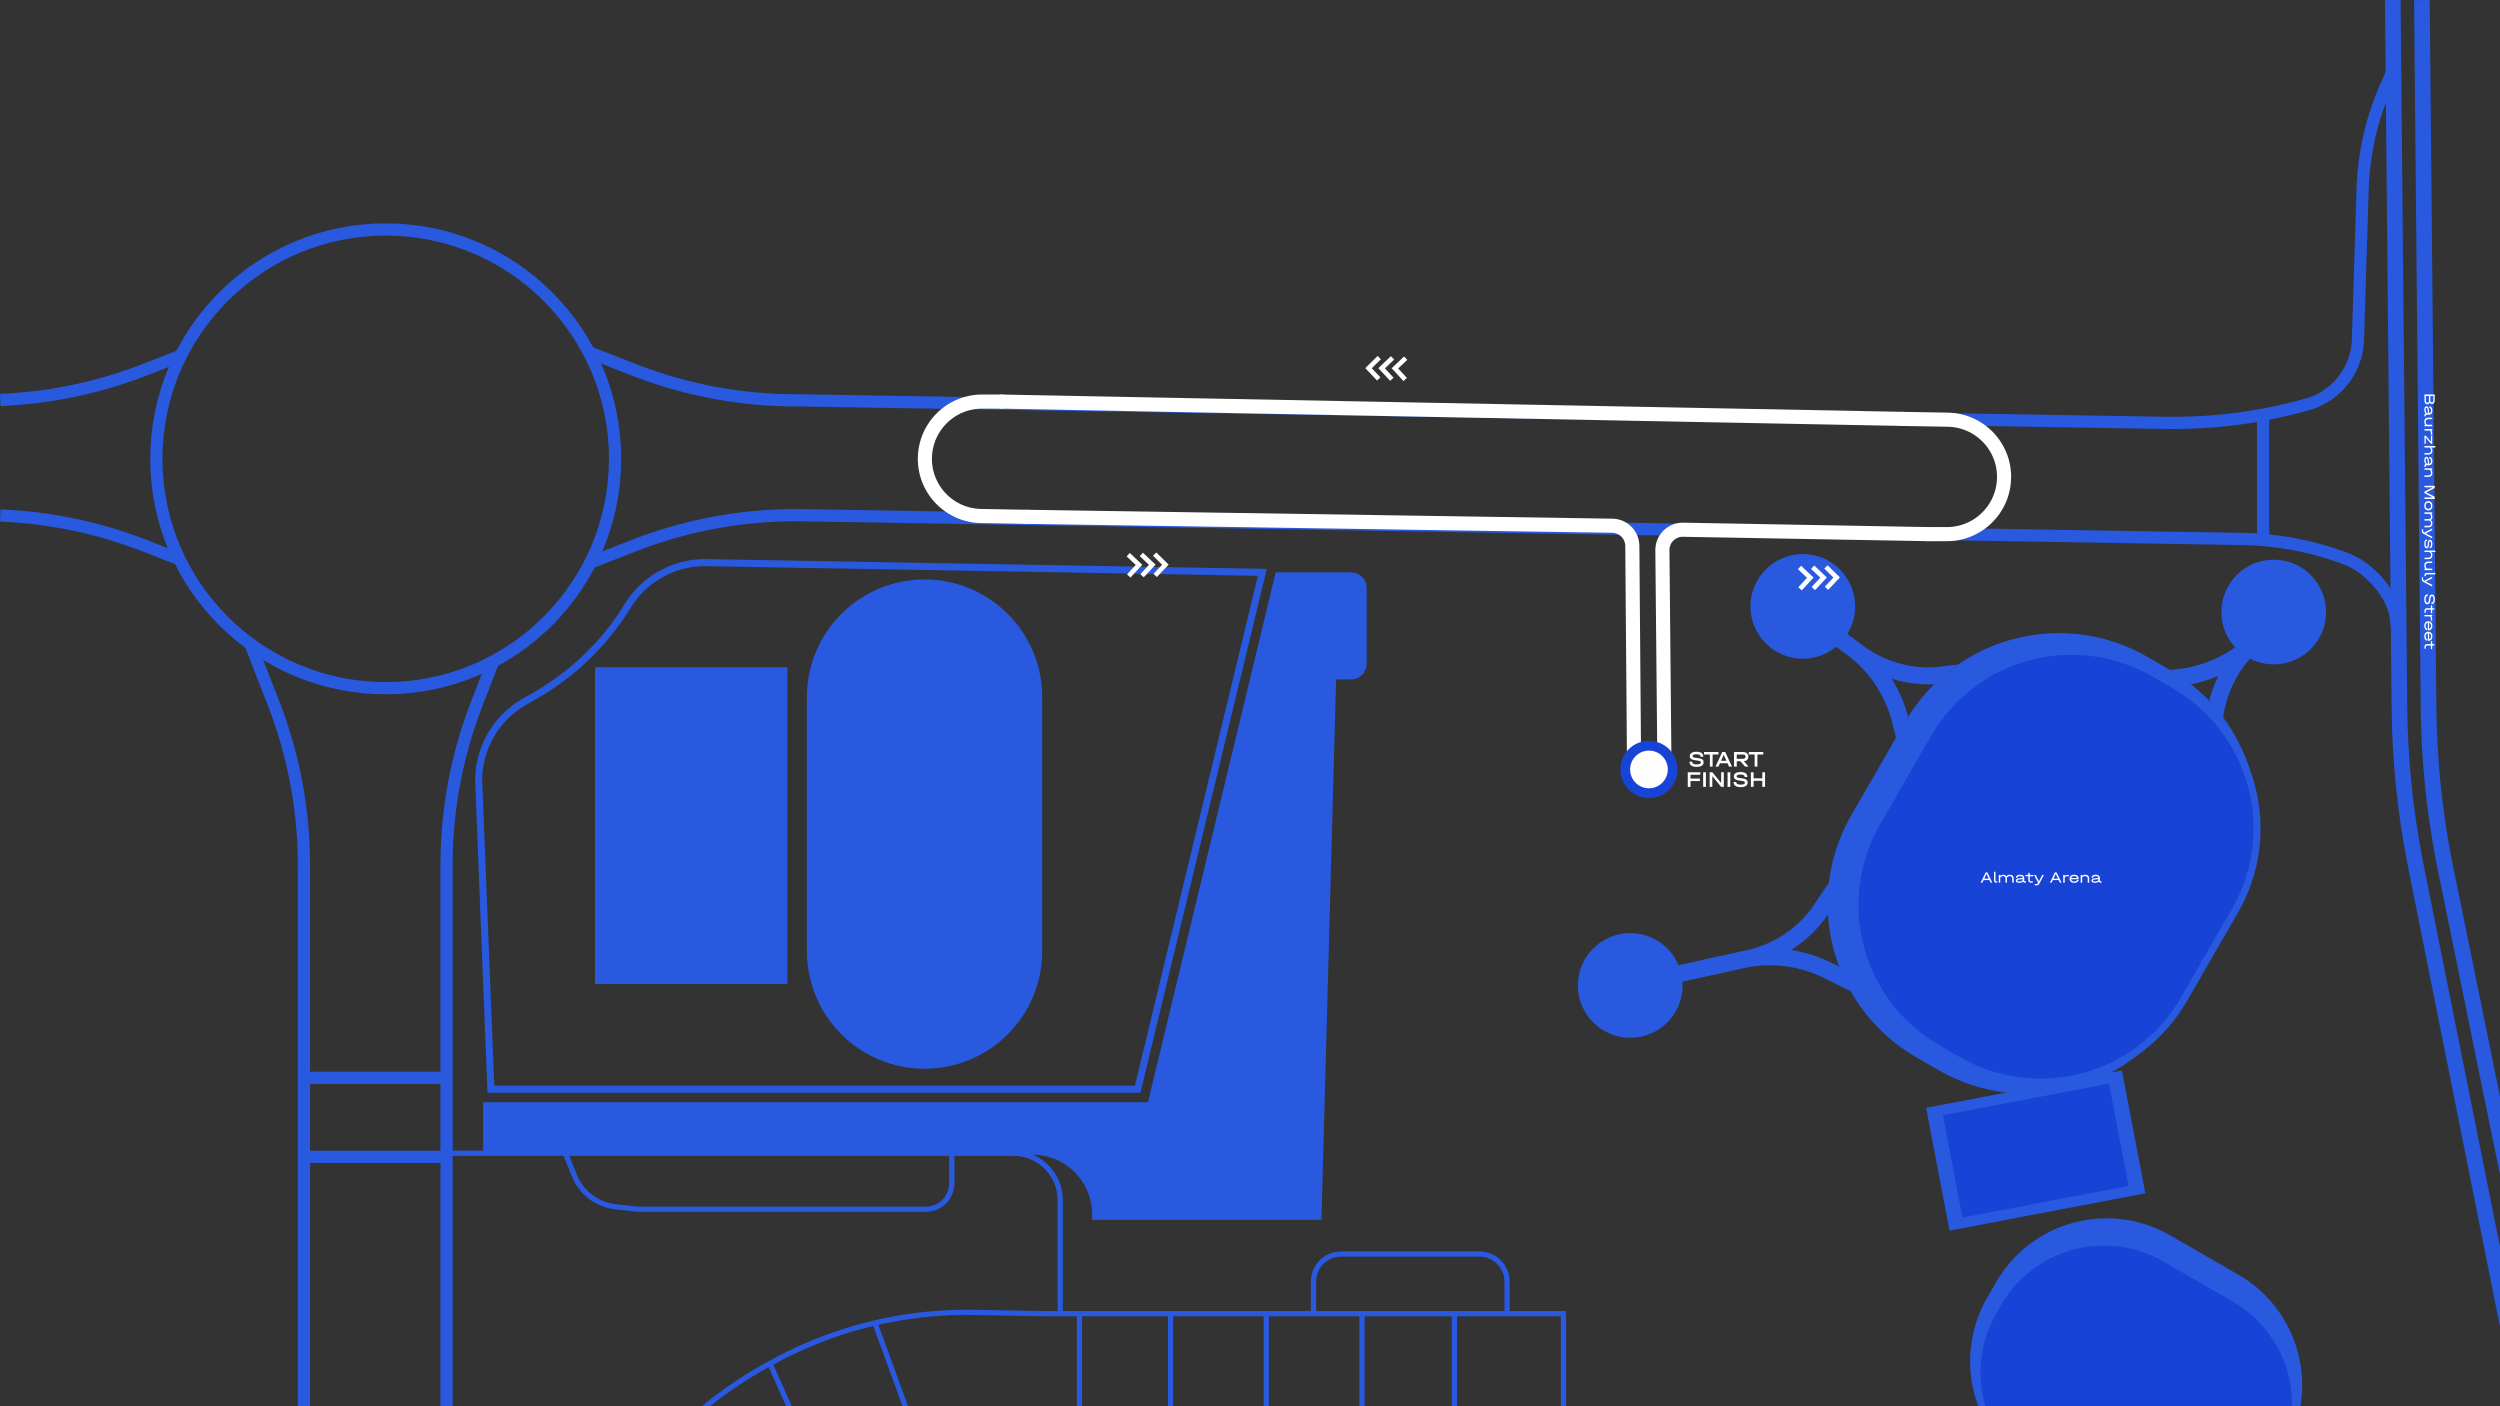 <?xml version="1.0" encoding="UTF-8"?>
<!DOCTYPE svg PUBLIC "-//W3C//DTD SVG 1.1//EN" "http://www.w3.org/Graphics/SVG/1.1/DTD/svg11.dtd">
<!-- Creator: CorelDRAW -->
<svg xmlns="http://www.w3.org/2000/svg" xml:space="preserve" width="500.053mm" height="281.265mm" version="1.1" style="shape-rendering:geometricPrecision; text-rendering:geometricPrecision; image-rendering:optimizeQuality; fill-rule:evenodd; clip-rule:evenodd"
viewBox="0 0 7916.84 4452.98"
 xmlns:xlink="http://www.w3.org/1999/xlink"
 xmlns:xodm="http://www.corel.com/coreldraw/odm/2003">
 <rect x="0" y="0" width="7916.84" height="4452.98" fill="#333333" stroke="none"/>
 <defs>
  <style type="text/css">
   <![CDATA[
    .str0 {stroke:#1843D7;stroke-width:30.9;stroke-miterlimit:10}
    .str1 {stroke:#2859DF;stroke-width:38.71;stroke-miterlimit:10}
    .fil8 {fill:none}
    .fil0 {fill:none;fill-rule:nonzero}
    .fil6 {fill:#FEFEFE}
    .fil5 {fill:#FEFEFE;fill-rule:nonzero}
    .fil4 {fill:#1843D7;fill-rule:nonzero}
    .fil1 {fill:#2859DF;fill-rule:nonzero}
    .fil2 {fill:#2859DF;fill-rule:nonzero}
    .fil7 {fill:#FEFEFE;fill-rule:nonzero}
    .fil3 {fill:white;fill-rule:nonzero}
   ]]>
  </style>
 </defs>
 <g id="Слой_x0020_1">
  <g id="_2917473765920">
   <polygon class="fil0" points="0.78,4452.98 7916.84,4452.98 7916.84,0.81 0.78,0.81 "/>
   <g>
    <path class="fil1" d="M2233.11 1770.47l-0.39 22.34 0.19 0 -8.8 0.14 -8.76 0.42 -8.7 0.69 -8.65 0.96 -8.59 1.23 -8.52 1.49 -8.45 1.75 -8.38 2.02 -8.3 2.27 -8.21 2.52 -8.12 2.77 -8.02 3.02 -7.91 3.26 -7.8 3.5 -7.69 3.74 -7.57 3.98 -7.44 4.21 -7.31 4.43 -7.17 4.66 -7.03 4.88 -6.88 5.1 -6.73 5.32 -6.57 5.53 -6.4 5.74 -6.23 5.95 -6.06 6.16 -5.87 6.35 -5.69 6.55 -5.49 6.75 -5.3 6.94 -5.09 7.13 -4.88 7.32 -18.78 -12.1 5.28 -7.91 5.5 -7.71 5.72 -7.5 5.94 -7.3 6.15 -7.08 6.35 -6.87 6.55 -6.65 6.73 -6.43 6.92 -6.21 7.1 -5.98 7.27 -5.75 7.43 -5.52 7.6 -5.28 7.75 -5.04 7.9 -4.8 8.04 -4.55 8.18 -4.3 8.31 -4.04 8.43 -3.79 8.55 -3.53 8.66 -3.26 8.77 -3 8.87 -2.73 8.96 -2.45 9.05 -2.18 9.14 -1.9 9.21 -1.61 9.29 -1.33 9.35 -1.04 9.41 -0.75 9.46 -0.45 9.5 -0.15 0.19 0zm-0.19 -0l0.1 0 0.09 0 -0.19 -0zm1764.33 53.08l-1764.52 -30.74 0.39 -22.34 1764.52 30.74 10.66 13.79 -11.05 8.55zm0.39 -22.34l13.93 0.24 -3.27 13.55 -10.66 -13.79zm-405.75 1645.34l394.7 -1636.79 21.72 5.24 -394.7 1636.79 -10.86 8.55 -10.86 -13.79zm21.72 5.24l-2.06 8.55 -8.8 0 10.86 -8.55zm-2059.17 -13.79l2048.31 0 0 22.34 -2048.31 0 -11.16 -10.73 11.16 -11.61zm0 22.34l-10.74 0 -0.42 -10.73 11.16 10.73zm-27.5 -988.65l38.66 977.04 -22.32 0.88 -38.66 -977.04 -0.01 -0.44 22.33 -0.45zm-22.32 0.88l-0.01 -0.24 0 -0.2 0.01 0.44zm158.91 -264.79l11.19 19.34 -0.37 0.21 -8.41 4.63 -8.2 4.9 -8 5.15 -7.78 5.4 -7.57 5.64 -7.35 5.88 -7.12 6.11 -6.89 6.33 -6.66 6.55 -6.42 6.76 -6.19 6.96 -5.94 7.15 -5.69 7.34 -5.44 7.52 -5.18 7.7 -4.92 7.87 -4.65 8.02 -4.38 8.18 -4.11 8.32 -3.83 8.46 -3.54 8.6 -3.26 8.72 -2.97 8.84 -2.67 8.95 -2.37 9.06 -2.07 9.15 -1.76 9.24 -1.45 9.33 -1.13 9.4 -0.81 9.48 -0.49 9.54 -0.16 9.6 -22.34 0.01 0.17 -10.37 0.53 -10.31 0.88 -10.24 1.23 -10.16 1.57 -10.08 1.9 -9.99 2.24 -9.89 2.56 -9.79 2.89 -9.68 3.21 -9.55 3.52 -9.43 3.83 -9.29 4.14 -9.15 4.44 -9 4.73 -8.84 5.03 -8.67 5.31 -8.5 5.6 -8.32 5.88 -8.13 6.15 -7.93 6.42 -7.73 6.68 -7.52 6.94 -7.3 7.2 -7.08 7.45 -6.85 7.7 -6.61 7.94 -6.36 8.18 -6.1 8.41 -5.84 8.64 -5.57 8.86 -5.29 9.08 -5 -0.37 0.21zm11.19 19.34l-0.2 0.11 -0.18 0.09 0.37 -0.21zm29.27 -16.94l-29.27 16.94 -11.19 -19.34 29.27 -16.94 0 0 11.19 19.34zm277.57 -302.67l18.78 12.1 0.17 -0.27 -6.91 11.22 -7.08 11.1 -7.25 10.98 -7.41 10.85 -7.58 10.73 -7.74 10.6 -7.9 10.47 -8.06 10.34 -8.22 10.21 -8.37 10.07 -8.52 9.94 -8.68 9.8 -8.83 9.66 -8.98 9.52 -9.12 9.38 -9.27 9.23 -9.41 9.09 -9.55 8.94 -9.7 8.79 -9.83 8.64 -9.97 8.49 -10.1 8.33 -10.24 8.17 -10.37 8.02 -10.5 7.86 -10.62 7.69 -10.75 7.53 -10.88 7.37 -11 7.2 -11.12 7.03 -11.24 6.86 -11.35 6.69 -11.19 -19.34 11.05 -6.51 10.94 -6.68 10.82 -6.84 10.7 -7.01 10.58 -7.17 10.46 -7.33 10.34 -7.49 10.22 -7.65 10.09 -7.8 9.96 -7.96 9.83 -8.11 9.7 -8.26 9.57 -8.41 9.43 -8.55 9.3 -8.7 9.16 -8.84 9.02 -8.99 8.88 -9.13 8.74 -9.27 8.59 -9.4 8.45 -9.54 8.3 -9.67 8.15 -9.81 8 -9.94 7.84 -10.07 7.69 -10.19 7.53 -10.32 7.37 -10.44 7.21 -10.57 7.05 -10.69 6.89 -10.81 6.73 -10.92 0.17 -0.27zm-0.17 0.27l0.09 -0.14 0.08 -0.13 -0.17 0.27z"/>
   </g>
   <path class="fil1" d="M4039.85 1812.38l-404.64 1678.02 -2105.33 0 0 166.32 1740.06 0c104.06,0 188.43,84.36 188.43,188.43l0 17.9 726.34 0 46.32 -1711.64 47.34 0c27.34,0 49.51,-22.16 49.51,-49.51l0 -240.01c0,-27.34 -22.16,-49.51 -49.51,-49.51l-238.5 0z"/>
   <polygon class="fil1" points="2493.41,3116.36 1884.27,3116.36 1884.27,2112.81 2493.41,2112.81 "/>
   <path class="fil1" d="M2927.81 3384.43l0 0c-205.8,0 -372.64,-166.84 -372.64,-372.64l0 -804.24c0,-205.81 166.84,-372.65 372.64,-372.65l0 0c205.81,0 372.65,166.84 372.65,372.65l0 804.24c0,205.8 -166.84,372.64 -372.65,372.64z"/>
   <g>
    <path class="fil1" d="M1221.44 2198.68l0 -38.71 0 0 36.4 -0.92 35.91 -2.73 35.38 -4.49 34.81 -6.22 34.2 -7.89 33.54 -9.52 32.84 -11.11 32.1 -12.66 31.31 -14.16 30.48 -15.61 29.6 -17.02 28.68 -18.39 27.72 -19.71 26.71 -20.99 25.65 -22.22 24.56 -23.41 23.41 -24.56 22.22 -25.66 20.99 -26.71 19.71 -27.72 18.39 -28.69 17.02 -29.6 15.61 -30.48 14.16 -31.31 12.66 -32.1 11.11 -32.84 9.52 -33.54 7.89 -34.2 6.22 -34.81 4.49 -35.38 2.73 -35.91 0.92 -36.4 38.71 0 -0.97 38.35 -2.88 37.86 -4.74 37.32 -6.56 36.73 -8.33 36.08 -10.05 35.39 -11.73 34.65 -13.35 33.87 -14.94 33.04 -16.47 32.16 -17.96 31.23 -19.39 30.25 -20.79 29.24 -22.14 28.17 -23.43 27.05 -24.69 25.89 -25.89 24.69 -27.05 23.43 -28.17 22.14 -29.23 20.79 -30.25 19.39 -31.23 17.96 -32.16 16.47 -33.04 14.94 -33.87 13.35 -34.65 11.73 -35.39 10.05 -36.08 8.33 -36.73 6.56 -37.32 4.74 -37.86 2.88 -38.35 0.97 0 0zm-745.69 -745.69l38.71 0 0 0 0.92 36.4 2.73 35.91 4.49 35.38 6.22 34.81 7.89 34.2 9.52 33.54 11.11 32.84 12.66 32.1 14.16 31.31 15.61 30.48 17.02 29.6 18.39 28.69 19.71 27.72 20.99 26.71 22.22 25.66 23.41 24.56 24.56 23.41 25.66 22.22 26.71 20.99 27.72 19.71 28.69 18.39 29.6 17.02 30.48 15.61 31.31 14.16 32.1 12.66 32.84 11.11 33.54 9.52 34.2 7.89 34.81 6.22 35.38 4.49 35.91 2.73 36.4 0.92 0 38.71 -38.35 -0.97 -37.86 -2.88 -37.32 -4.74 -36.73 -6.56 -36.08 -8.33 -35.39 -10.05 -34.65 -11.73 -33.87 -13.35 -33.04 -14.94 -32.16 -16.47 -31.23 -17.96 -30.25 -19.39 -29.24 -20.79 -28.17 -22.14 -27.05 -23.43 -25.89 -24.69 -24.69 -25.89 -23.43 -27.05 -22.14 -28.17 -20.79 -29.24 -19.39 -30.25 -17.96 -31.23 -16.47 -32.16 -14.94 -33.04 -13.35 -33.87 -11.73 -34.65 -10.05 -35.39 -8.33 -36.08 -6.56 -36.73 -4.74 -37.32 -2.88 -37.86 -0.97 -38.35 0 0zm745.69 -745.69l0 38.71 0 0 -36.4 0.92 -35.91 2.73 -35.38 4.49 -34.81 6.22 -34.2 7.89 -33.54 9.52 -32.84 11.11 -32.1 12.66 -31.31 14.16 -30.48 15.61 -29.6 17.02 -28.69 18.39 -27.72 19.71 -26.71 20.99 -25.66 22.22 -24.56 23.41 -23.41 24.56 -22.22 25.66 -20.99 26.71 -19.71 27.72 -18.39 28.69 -17.02 29.6 -15.61 30.48 -14.16 31.31 -12.66 32.1 -11.11 32.84 -9.52 33.54 -7.89 34.2 -6.22 34.81 -4.49 35.38 -2.73 35.91 -0.92 36.4 -38.71 0 0.97 -38.35 2.88 -37.86 4.74 -37.32 6.56 -36.73 8.33 -36.08 10.05 -35.39 11.73 -34.65 13.35 -33.87 14.94 -33.04 16.47 -32.16 17.96 -31.23 19.39 -30.25 20.79 -29.24 22.14 -28.17 23.43 -27.05 24.69 -25.89 25.89 -24.69 27.05 -23.43 28.17 -22.14 29.24 -20.79 30.25 -19.39 31.23 -17.96 32.16 -16.47 33.04 -14.94 33.87 -13.35 34.65 -11.73 35.39 -10.05 36.08 -8.33 36.73 -6.56 37.32 -4.74 37.86 -2.88 38.35 -0.97 0 0zm745.69 745.69l-38.71 0 0 0 -0.92 -36.4 -2.73 -35.91 -4.49 -35.38 -6.22 -34.81 -7.89 -34.2 -9.52 -33.54 -11.11 -32.84 -12.66 -32.1 -14.16 -31.31 -15.61 -30.48 -17.02 -29.6 -18.39 -28.69 -19.71 -27.72 -20.99 -26.71 -22.22 -25.66 -23.41 -24.56 -24.56 -23.41 -25.66 -22.22 -26.71 -20.99 -27.72 -19.71 -28.68 -18.39 -29.6 -17.02 -30.48 -15.61 -31.31 -14.16 -32.1 -12.66 -32.84 -11.11 -33.54 -9.52 -34.2 -7.89 -34.81 -6.22 -35.38 -4.49 -35.91 -2.73 -36.4 -0.92 0 -38.71 38.35 0.97 37.86 2.88 37.32 4.74 36.73 6.56 36.08 8.33 35.39 10.05 34.65 11.73 33.87 13.35 33.04 14.94 32.16 16.47 31.23 17.96 30.25 19.39 29.23 20.79 28.17 22.14 27.05 23.43 25.89 24.69 24.69 25.89 23.43 27.05 22.14 28.17 20.79 29.24 19.39 30.25 17.96 31.23 16.47 32.16 14.94 33.04 13.35 33.87 11.73 34.65 10.05 35.39 8.33 36.08 6.56 36.73 4.74 37.32 2.88 37.86 0.97 38.35 0 0z"/>
   </g>
   <g>
    <path class="fil1" d="M981.84 2740.21l0 1712.77 -38.71 0 0 -1712.77 0 0 38.71 0zm-134.4 -508.06l36.05 -14.08 0 0 6 15.63 5.81 15.69 5.63 15.75 5.44 15.81 5.25 15.87 5.07 15.92 4.88 15.97 4.69 16.02 4.51 16.07 4.32 16.12 4.13 16.17 3.94 16.21 3.75 16.25 3.56 16.29 3.37 16.33 3.18 16.37 2.99 16.41 2.8 16.44 2.61 16.47 2.42 16.5 2.23 16.53 2.03 16.56 1.84 16.59 1.65 16.61 1.46 16.63 1.26 16.65 1.07 16.67 0.88 16.69 0.68 16.7 0.49 16.72 0.29 16.73 0.1 16.74 -38.71 0 -0.09 -16.29 -0.28 -16.28 -0.47 -16.27 -0.66 -16.25 -0.85 -16.24 -1.04 -16.22 -1.23 -16.2 -1.42 -16.19 -1.61 -16.16 -1.79 -16.14 -1.98 -16.11 -2.17 -16.09 -2.35 -16.06 -2.54 -16.03 -2.72 -16 -2.91 -15.96 -3.1 -15.93 -3.28 -15.89 -3.47 -15.86 -3.65 -15.81 -3.83 -15.77 -4.02 -15.73 -4.2 -15.68 -4.39 -15.64 -4.57 -15.59 -4.75 -15.54 -4.93 -15.49 -5.11 -15.44 -5.3 -15.38 -5.48 -15.33 -5.66 -15.27 -5.84 -15.21 0 0zm-36.45 -199.7l72.5 185.62 -36.05 14.08 -72.5 -185.62 36.05 -14.08z"/>
   </g>
   <g>
    <path class="fil1" d="M1433.43 2740.21l0 1712.77 -38.71 0 0 -1712.77 0 0 38.71 0zm59.64 -522.14l36.05 14.08 0 0 -5.84 15.21 -5.66 15.27 -5.48 15.33 -5.3 15.38 -5.11 15.44 -4.93 15.49 -4.75 15.54 -4.57 15.59 -4.39 15.64 -4.2 15.69 -4.02 15.73 -3.83 15.77 -3.65 15.81 -3.47 15.85 -3.28 15.89 -3.1 15.93 -2.91 15.96 -2.72 16 -2.54 16.03 -2.35 16.06 -2.17 16.09 -1.98 16.11 -1.79 16.14 -1.61 16.16 -1.42 16.19 -1.23 16.2 -1.04 16.22 -0.85 16.24 -0.66 16.25 -0.47 16.27 -0.28 16.28 -0.09 16.29 -38.71 0 0.1 -16.74 0.29 -16.73 0.49 -16.72 0.68 -16.7 0.88 -16.69 1.07 -16.67 1.26 -16.65 1.46 -16.63 1.65 -16.61 1.84 -16.59 2.03 -16.56 2.23 -16.53 2.42 -16.5 2.61 -16.47 2.8 -16.44 2.99 -16.41 3.18 -16.37 3.37 -16.33 3.56 -16.29 3.75 -16.25 3.94 -16.21 4.13 -16.17 4.32 -16.12 4.51 -16.07 4.69 -16.02 4.88 -15.97 5.07 -15.92 5.26 -15.87 5.44 -15.81 5.63 -15.75 5.81 -15.69 6 -15.63 0 0zm89.42 -122.55l-53.36 136.63 -36.05 -14.08 53.36 -136.63 36.05 14.08z"/>
   </g>
   <g>
    <path class="fil1" d="M2013.23 1746.31l-136.63 53.36 -14.08 -36.06 136.63 -53.36 0 0 14.08 36.06zm508.38 -134.4l-0.64 38.7 0.32 0 -16.29 0.09 -16.28 0.28 -16.27 0.47 -16.25 0.66 -16.24 0.85 -16.22 1.04 -16.2 1.23 -16.18 1.42 -16.16 1.61 -16.14 1.79 -16.11 1.98 -16.09 2.17 -16.06 2.35 -16.03 2.54 -16 2.73 -15.96 2.91 -15.93 3.1 -15.89 3.28 -15.85 3.47 -15.81 3.65 -15.77 3.83 -15.73 4.02 -15.68 4.2 -15.64 4.39 -15.59 4.57 -15.54 4.75 -15.49 4.93 -15.43 5.11 -15.38 5.3 -15.33 5.48 -15.27 5.66 -15.21 5.84 -14.08 -36.06 15.63 -6 15.69 -5.81 15.75 -5.63 15.81 -5.44 15.87 -5.26 15.92 -5.07 15.97 -4.88 16.02 -4.69 16.07 -4.51 16.12 -4.32 16.16 -4.13 16.21 -3.94 16.25 -3.75 16.29 -3.56 16.33 -3.37 16.37 -3.18 16.41 -2.99 16.44 -2.8 16.47 -2.61 16.5 -2.42 16.53 -2.23 16.56 -2.03 16.59 -1.84 16.61 -1.65 16.63 -1.46 16.65 -1.26 16.67 -1.07 16.69 -0.88 16.7 -0.68 16.72 -0.49 16.73 -0.29 16.74 -0.1 0.32 0zm-0.32 -0l0.13 0 0.19 0 -0.32 -0zm4579.09 114.14l-4579.41 -75.44 0.64 -38.7 4579.41 75.44 -0.64 38.7zm333.44 24.49l-13.59 36.24 0 0 -9.61 -3.55 -9.65 -3.44 -9.68 -3.34 -9.71 -3.23 -9.74 -3.13 -9.77 -3.02 -9.8 -2.92 -9.83 -2.81 -9.86 -2.7 -9.88 -2.6 -9.91 -2.49 -9.93 -2.39 -9.96 -2.28 -9.98 -2.17 -10 -2.07 -10.02 -1.96 -10.04 -1.85 -10.06 -1.74 -10.08 -1.64 -10.1 -1.53 -10.12 -1.42 -10.13 -1.31 -10.15 -1.2 -10.16 -1.1 -10.17 -0.99 -10.19 -0.88 -10.2 -0.77 -10.21 -0.66 -10.22 -0.55 -10.23 -0.44 -10.24 -0.33 -10.24 -0.22 0.64 -38.7 10.66 0.23 10.65 0.35 10.64 0.46 10.63 0.57 10.62 0.69 10.61 0.8 10.6 0.92 10.59 1.03 10.57 1.14 10.56 1.25 10.54 1.37 10.52 1.48 10.51 1.59 10.49 1.7 10.47 1.81 10.45 1.93 10.43 2.04 10.41 2.15 10.38 2.26 10.36 2.37 10.33 2.48 10.31 2.59 10.28 2.7 10.25 2.81 10.23 2.92 10.2 3.03 10.17 3.14 10.14 3.25 10.1 3.36 10.07 3.47 10.03 3.58 10 3.69 0 0zm68.76 39.29l-24.33 30.11 0 0 -1.64 -1.31 -1.65 -1.3 -1.67 -1.28 -1.68 -1.26 -1.69 -1.25 -1.7 -1.23 -1.71 -1.21 -1.73 -1.19 -1.74 -1.18 -1.75 -1.16 -1.76 -1.14 -1.77 -1.12 -1.79 -1.11 -1.79 -1.08 -1.8 -1.07 -1.81 -1.05 -1.83 -1.03 -1.84 -1.01 -1.84 -0.99 -1.85 -0.97 -1.86 -0.96 -1.88 -0.94 -1.89 -0.92 -1.89 -0.9 -1.9 -0.88 -1.91 -0.86 -1.92 -0.84 -1.94 -0.83 -1.94 -0.81 -1.94 -0.79 -1.96 -0.77 -1.96 -0.75 13.59 -36.24 2.33 0.89 2.31 0.91 2.31 0.93 2.3 0.96 2.28 0.97 2.28 1 2.27 1.02 2.26 1.04 2.25 1.07 2.23 1.09 2.21 1.11 2.21 1.13 2.2 1.16 2.19 1.18 2.17 1.2 2.16 1.22 2.15 1.24 2.14 1.26 2.13 1.29 2.11 1.3 2.1 1.33 2.09 1.35 2.07 1.37 2.05 1.39 2.05 1.41 2.03 1.43 2.02 1.46 2 1.47 1.99 1.49 1.98 1.52 1.96 1.54 1.94 1.55 0 0zm-12.16 15.05l0 0 0 0 0 0 12.16 -15.05 -12.16 15.05zm117.96 175.99l-38.71 0 -0.11 -5.68 -0.34 -5.66 -0.56 -5.64 -0.78 -5.62 -0.99 -5.59 -1.2 -5.57 -1.4 -5.54 -1.6 -5.52 -1.8 -5.49 -1.99 -5.45 -2.17 -5.43 -2.35 -5.39 -2.53 -5.34 -2.7 -5.3 -2.86 -5.25 -3.02 -5.2 -3.17 -5.14 -3.32 -5.09 -3.47 -5.03 -3.6 -4.96 -3.73 -4.89 -3.85 -4.82 -3.97 -4.74 -4.08 -4.66 -4.18 -4.57 -4.28 -4.49 -4.37 -4.39 -4.46 -4.3 -4.53 -4.2 -4.6 -4.1 -4.67 -4 -4.72 -3.89 24.33 -30.11 5.3 4.36 5.24 4.49 5.17 4.61 5.09 4.73 5.02 4.84 4.93 4.96 4.84 5.07 4.74 5.18 4.64 5.29 4.52 5.4 4.41 5.51 4.28 5.61 4.14 5.71 4.01 5.81 3.86 5.91 3.71 6.01 3.55 6.1 3.38 6.2 3.2 6.29 3.02 6.38 2.82 6.47 2.62 6.55 2.42 6.64 2.2 6.71 1.97 6.79 1.74 6.87 1.49 6.94 1.24 7.01 0.98 7.07 0.71 7.13 0.43 7.19 0.15 7.23z"/>
   </g>
   <g>
    <path class="fil1" d="M1999.15 1188.67l-136.63 -53.36 14.08 -36.06 136.63 53.36 0 0 -14.08 36.05zm522.46 59.64l-0.64 38.7 0.32 0 -16.74 -0.1 -16.73 -0.29 -16.72 -0.49 -16.7 -0.68 -16.69 -0.88 -16.67 -1.07 -16.65 -1.26 -16.63 -1.46 -16.61 -1.65 -16.59 -1.84 -16.56 -2.03 -16.53 -2.23 -16.5 -2.42 -16.47 -2.61 -16.44 -2.8 -16.41 -2.99 -16.37 -3.18 -16.33 -3.37 -16.29 -3.56 -16.25 -3.75 -16.21 -3.94 -16.17 -4.13 -16.12 -4.32 -16.07 -4.51 -16.02 -4.69 -15.97 -4.88 -15.92 -5.07 -15.87 -5.25 -15.81 -5.44 -15.75 -5.63 -15.69 -5.81 -15.63 -6 14.08 -36.05 15.21 5.84 15.27 5.66 15.33 5.48 15.38 5.3 15.43 5.11 15.49 4.93 15.54 4.75 15.59 4.57 15.64 4.39 15.68 4.2 15.73 4.02 15.77 3.83 15.81 3.65 15.85 3.47 15.89 3.28 15.93 3.1 15.96 2.91 16 2.72 16.03 2.54 16.06 2.35 16.09 2.17 16.11 1.98 16.14 1.79 16.16 1.61 16.18 1.42 16.2 1.23 16.22 1.04 16.24 0.85 16.25 0.66 16.27 0.47 16.28 0.28 16.29 0.09 0.32 0zm-0.32 -0l0.13 0 0.19 0 -0.32 -0zm4334.67 110.11l-4334.99 -71.41 0.64 -38.7 4334.99 71.41 0 0 -0.64 38.7zm445.6 -96.56l10.52 37.25 -0 0 -13.92 3.86 -13.95 3.73 -13.98 3.6 -14.01 3.48 -14.04 3.35 -14.06 3.22 -14.09 3.09 -14.12 2.96 -14.14 2.83 -14.16 2.7 -14.19 2.57 -14.21 2.44 -14.23 2.31 -14.25 2.18 -14.26 2.05 -14.28 1.92 -14.3 1.79 -14.32 1.66 -14.33 1.53 -14.35 1.4 -14.36 1.27 -14.37 1.14 -14.38 1.01 -14.39 0.88 -14.4 0.75 -14.41 0.62 -14.42 0.49 -14.43 0.35 -14.43 0.22 -14.44 0.09 -14.44 -0.04 -14.45 -0.17 0.64 -38.7 14.09 0.17 14.09 0.04 14.09 -0.09 14.08 -0.22 14.07 -0.35 14.07 -0.47 14.06 -0.6 14.05 -0.73 14.04 -0.86 14.03 -0.98 14.02 -1.11 14.01 -1.24 13.99 -1.37 13.98 -1.49 13.97 -1.62 13.95 -1.75 13.93 -1.88 13.92 -2 13.9 -2.13 13.88 -2.26 13.86 -2.38 13.84 -2.51 13.82 -2.63 13.79 -2.76 13.77 -2.89 13.75 -3.01 13.72 -3.14 13.7 -3.26 13.67 -3.39 13.64 -3.52 13.61 -3.64 13.58 -3.77 -0 0zm103.93 -69.95l30.55 23.76 0 0 -2.97 3.75 -3.05 3.68 -3.11 3.61 -3.18 3.55 -3.25 3.48 -3.31 3.41 -3.37 3.34 -3.44 3.27 -3.5 3.2 -3.56 3.13 -3.62 3.05 -3.68 2.98 -3.74 2.91 -3.79 2.83 -3.84 2.75 -3.9 2.68 -3.95 2.6 -4 2.52 -4.05 2.45 -4.1 2.36 -4.15 2.28 -4.19 2.2 -4.24 2.12 -4.28 2.04 -4.32 1.95 -4.36 1.87 -4.41 1.79 -4.44 1.7 -4.49 1.61 -4.52 1.52 -4.56 1.44 -4.59 1.34 -10.52 -37.25 3.85 -1.13 3.82 -1.2 3.79 -1.28 3.76 -1.35 3.73 -1.42 3.69 -1.49 3.66 -1.57 3.63 -1.64 3.59 -1.71 3.55 -1.78 3.52 -1.85 3.48 -1.91 3.44 -1.98 3.39 -2.05 3.36 -2.12 3.31 -2.18 3.27 -2.25 3.22 -2.31 3.18 -2.37 3.13 -2.44 3.08 -2.5 3.03 -2.56 2.99 -2.62 2.93 -2.68 2.88 -2.74 2.83 -2.81 2.78 -2.86 2.72 -2.91 2.67 -2.97 2.61 -3.03 2.55 -3.09 2.5 -3.14 0 0zm15.28 11.88l0 0 0 0 0 0 -15.28 -11.88 15.28 11.88zm26.91 -128.94l38.69 1.19 0 -0 -0.19 4.75 -0.29 4.74 -0.38 4.72 -0.47 4.71 -0.57 4.7 -0.66 4.67 -0.75 4.65 -0.84 4.64 -0.93 4.62 -1.02 4.6 -1.11 4.57 -1.2 4.55 -1.29 4.52 -1.37 4.49 -1.46 4.46 -1.55 4.43 -1.64 4.4 -1.72 4.37 -1.81 4.34 -1.89 4.3 -1.98 4.27 -2.06 4.23 -2.15 4.18 -2.23 4.15 -2.31 4.11 -2.4 4.06 -2.48 4.02 -2.56 3.97 -2.64 3.93 -2.72 3.88 -2.8 3.83 -2.88 3.78 -30.55 -23.76 2.41 -3.17 2.35 -3.21 2.28 -3.25 2.21 -3.29 2.15 -3.33 2.08 -3.37 2.01 -3.41 1.94 -3.44 1.87 -3.48 1.8 -3.51 1.73 -3.54 1.66 -3.57 1.59 -3.61 1.52 -3.63 1.44 -3.66 1.37 -3.69 1.3 -3.72 1.23 -3.74 1.15 -3.77 1.08 -3.79 1 -3.81 0.93 -3.83 0.85 -3.85 0.78 -3.87 0.7 -3.89 0.63 -3.91 0.55 -3.92 0.47 -3.93 0.4 -3.95 0.32 -3.96 0.24 -3.97 0.16 -3.98 0 -0zm53.35 -474.19l-14.66 475.38 -38.69 -1.19 14.66 -475.38 38.69 1.19zm36.24 -333.74l35.46 15.52 0 0 -4.07 9.45 -3.95 9.49 -3.84 9.53 -3.72 9.57 -3.6 9.61 -3.49 9.65 -3.37 9.69 -3.25 9.73 -3.14 9.76 -3.02 9.79 -2.9 9.83 -2.78 9.86 -2.66 9.89 -2.55 9.92 -2.43 9.95 -2.31 9.98 -2.19 10 -2.07 10.03 -1.95 10.05 -1.83 10.08 -1.71 10.1 -1.59 10.12 -1.47 10.14 -1.35 10.16 -1.23 10.18 -1.11 10.2 -0.99 10.21 -0.87 10.23 -0.74 10.24 -0.62 10.26 -0.5 10.27 -0.38 10.28 -38.69 -1.19 0.39 -10.74 0.52 -10.73 0.65 -10.72 0.78 -10.7 0.91 -10.69 1.03 -10.67 1.16 -10.65 1.29 -10.64 1.41 -10.62 1.54 -10.6 1.67 -10.58 1.79 -10.56 1.91 -10.53 2.04 -10.51 2.17 -10.48 2.29 -10.45 2.42 -10.43 2.54 -10.4 2.66 -10.37 2.78 -10.34 2.91 -10.3 3.03 -10.27 3.16 -10.23 3.28 -10.2 3.4 -10.16 3.52 -10.12 3.64 -10.08 3.76 -10.04 3.89 -10 4.01 -9.96 4.13 -9.92 4.25 -9.87 0 0zm55.8 -30.98l-20.34 46.5 -35.46 -15.52 20.34 -46.5 35.46 15.52z"/>
   </g>
   <g>
    <path class="fil1" d="M451.58 1152.61l14.08 36.05 0 0 -13.94 5.36 -13.98 5.21 -14.03 5.06 -14.08 4.92 -14.12 4.77 -14.16 4.62 -14.21 4.47 -14.25 4.32 -14.29 4.17 -14.33 4.02 -14.37 3.87 -14.4 3.72 -14.44 3.57 -14.47 3.42 -14.51 3.27 -14.54 3.12 -14.57 2.97 -14.6 2.82 -14.63 2.67 -14.65 2.52 -14.68 2.37 -14.7 2.21 -14.73 2.06 -14.75 1.91 -14.77 1.76 -14.79 1.6 -14.81 1.45 -14.83 1.3 -14.85 1.14 -14.86 0.99 -14.88 0.83 -14.89 0.68 -1.56 -38.67 14.49 -0.66 14.47 -0.81 14.46 -0.96 14.45 -1.11 14.43 -1.26 14.42 -1.41 14.39 -1.56 14.37 -1.71 14.35 -1.86 14.33 -2 14.31 -2.15 14.28 -2.3 14.26 -2.45 14.23 -2.59 14.2 -2.74 14.18 -2.89 14.15 -3.04 14.11 -3.18 14.08 -3.33 14.05 -3.48 14.01 -3.62 13.98 -3.77 13.94 -3.91 13.9 -4.06 13.87 -4.2 13.82 -4.35 13.78 -4.49 13.74 -4.64 13.7 -4.78 13.65 -4.93 13.6 -5.07 13.56 -5.22 0 0zm125.44 -7.44l-111.36 43.49 -14.08 -36.05 111.36 -43.49 14.08 36.05z"/>
   </g>
   <g>
    <path class="fil1" d="M465.67 1710.25l-14.08 36.05 0 0 -13.56 -5.22 -13.6 -5.07 -13.65 -4.93 -13.7 -4.78 -13.74 -4.64 -13.78 -4.49 -13.82 -4.35 -13.86 -4.2 -13.91 -4.06 -13.94 -3.92 -13.98 -3.77 -14.01 -3.62 -14.05 -3.48 -14.08 -3.33 -14.11 -3.18 -14.15 -3.04 -14.18 -2.89 -14.2 -2.74 -14.23 -2.59 -14.26 -2.45 -14.28 -2.3 -14.31 -2.15 -14.33 -2 -14.35 -1.86 -14.37 -1.71 -14.39 -1.56 -14.42 -1.41 -14.43 -1.26 -14.45 -1.11 -14.46 -0.96 -14.47 -0.81 -14.49 -0.66 1.56 -38.67 14.89 0.68 14.88 0.83 14.86 0.99 14.85 1.14 14.83 1.3 14.81 1.45 14.79 1.6 14.77 1.76 14.75 1.91 14.73 2.06 14.71 2.21 14.68 2.37 14.65 2.52 14.63 2.67 14.6 2.82 14.57 2.97 14.54 3.12 14.51 3.27 14.47 3.42 14.44 3.57 14.4 3.72 14.37 3.87 14.33 4.02 14.29 4.17 14.25 4.32 14.21 4.47 14.16 4.62 14.12 4.77 14.08 4.92 14.03 5.06 13.98 5.21 13.94 5.36 0 0zm92.34 77.62l-106.42 -41.57 14.08 -36.05 106.42 41.57 -14.08 36.05z"/>
   </g>
   <path class="fil1" d="M7916.84 4201.83l-294.94 -1475.45c-15.3,-79.91 -27.01,-160.68 -35.11,-242.04 -8.06,-80.93 -12.49,-162.41 -13.26,-244.19l-21.06 -2239.76 49.57 -0.39 21.06 2239.76c0.75,79.92 5.12,159.9 13.06,239.72 7.9,79.38 19.43,158.66 34.53,237.57l246.14 1231.35 0 253.43z"/>
   <path class="fil1" d="M7916.84 3720.89l-202.73 -994.5c-15.3,-79.91 -27.01,-160.67 -35.11,-242.03 -8.06,-80.93 -12.49,-162.42 -13.26,-244.2l-21.06 -2239.76 49.57 -0.39 21.06 2239.76c0.75,79.92 5.12,159.91 13.07,239.73 7.9,79.38 19.43,158.65 34.53,237.56l153.93 755.13 0 248.7z"/>
   <path class="fil1" d="M1414.08 3643.72l1794.8 0c43.28,0 82.46,17.54 110.82,45.9 28.36,28.36 45.9,67.54 45.9,110.82l0 359.46 -16.59 0 0 -359.46c0,-38.7 -15.68,-73.73 -41.04,-99.09 -25.35,-25.35 -60.39,-41.04 -99.09,-41.04l-1794.8 0 0 -16.59z"/>
   <path class="fil2" d="M2222.18 4452.98c63.44,-52.32 135.3,-100.58 210.84,-142.01 76.42,-41.92 156.77,-76.95 236.14,-102.24 67.44,-21.49 136.32,-37.38 205.93,-47.56 69.63,-10.18 140.17,-14.69 210.92,-13.41l214.45 3.88 0 -0.03 1650.58 0 0 16.59 -1650.58 0 -0.13 -0.03 -214.58 -3.88c-69.7,-1.26 -139.35,3.2 -208.26,13.28 -68.92,10.08 -136.94,25.75 -203.34,46.91 -78.2,24.92 -157.54,59.53 -233.16,101.01 -68.57,37.61 -133.97,80.81 -192.58,127.5l-26.23 0z"/>
   <polygon class="fil2" points="3426.65,4159.9 3426.65,4452.98 3410.06,4452.98 3410.06,4159.9 "/>
   <polygon class="fil2" points="3715.08,4159.9 3715.08,4452.98 3698.49,4452.98 3698.49,4159.9 "/>
   <polygon class="fil2" points="4018.25,4159.9 4018.25,4452.98 4001.66,4452.98 4001.66,4159.9 "/>
   <polygon class="fil2" points="4321.42,4159.9 4321.42,4452.98 4304.83,4452.98 4304.83,4159.9 "/>
   <polygon class="fil2" points="4614.06,4159.9 4614.06,4452.98 4597.47,4452.98 4597.47,4159.9 "/>
   <polygon class="fil2" points="4942.75,4452.98 4942.75,4151.6 4959.33,4151.6 4959.33,4452.98 "/>
   <path class="fil2" d="M4151.14 4159.9l0 -101.21c0,-26.47 10.73,-50.44 28.08,-67.78 17.35,-17.35 41.32,-28.08 67.78,-28.08l437.91 0c26.47,0 50.43,10.73 67.78,28.08 17.35,17.35 28.08,41.32 28.08,67.78l0 97.12 -16.59 0 0 -97.12c0,-21.89 -8.87,-41.71 -23.22,-56.06 -14.34,-14.34 -34.16,-23.22 -56.05,-23.22l-437.91 0c-21.89,0 -41.71,8.87 -56.05,23.22 -14.34,14.35 -23.22,34.17 -23.22,56.06l0 101.21 -16.59 0z"/>
   <polygon class="fil2" points="2778.3,4186.56 2875.75,4452.98 2858.14,4452.98 2762.75,4192.19 "/>
   <polygon class="fil2" points="2445.57,4314.1 2507.47,4452.98 2489.37,4452.98 2430.47,4320.84 "/>
   <path class="fil2" d="M1795.1 3641.01l31.4 78.51c6.71,16.78 16.31,32.06 28.23,45.2l0.02 -0.01c11.95,13.17 26.22,24.22 42.23,32.51 8.25,4.27 16.81,7.75 25.55,10.4 8.73,2.65 17.77,4.5 27.01,5.53l63.04 7c2.81,0.31 5.57,0.54 8.28,0.69 2.54,0.14 5.32,0.21 8.33,0.21l902.82 0c20.38,0 38.84,-8.26 52.19,-21.62 13.36,-13.35 21.62,-31.81 21.62,-52.19l0 -103.16 16.59 0 0 103.16c0,24.96 -10.12,47.57 -26.48,63.92 -16.36,16.36 -38.96,26.48 -63.92,26.48l-902.82 0c-2.85,0 -5.94,-0.09 -9.24,-0.27 -3.12,-0.17 -6.19,-0.43 -9.19,-0.76l-63.04 -7c-10.12,-1.12 -20.16,-3.2 -29.99,-6.18 -9.81,-2.97 -19.3,-6.82 -28.34,-11.5 -17.81,-9.22 -33.66,-21.48 -46.9,-36.08l0 -0.03c-13.26,-14.62 -23.93,-31.57 -31.36,-50.14l-31.4 -78.51 15.36 -6.16z"/>
   <g>
    <path class="fil3" d="M6103.47 1713.74c-12.34,0 -22.34,-10 -22.34,-22.34 0,-12.34 10,-22.34 22.34,-22.34l0 44.68zm61.68 0l-61.68 0 0 -44.68 61.68 0 0 0 0 44.68zm0 -44.68c12.34,0 22.34,10 22.34,22.34 0,12.34 -10,22.34 -22.34,22.34l0 -44.68zm158.83 -158.83l44.68 0 0 0 -0.26 10.45 -0.79 10.33 -1.3 10.18 -1.79 10.03 -2.28 9.85 -2.74 9.67 -3.2 9.46 -3.65 9.25 -4.08 9.02 -4.49 8.78 -4.9 8.53 -5.29 8.26 -5.67 7.98 -6.04 7.68 -6.39 7.38 -6.74 7.06 -7.06 6.73 -7.38 6.39 -7.69 6.04 -7.98 5.67 -8.25 5.29 -8.52 4.9 -8.78 4.5 -9.02 4.08 -9.25 3.65 -9.46 3.2 -9.67 2.74 -9.85 2.28 -10.03 1.79 -10.18 1.3 -10.33 0.79 -10.45 0.26 0 -44.68 8.2 -0.21 8.07 -0.61 7.95 -1.01 7.82 -1.4 7.68 -1.77 7.53 -2.14 7.37 -2.49 7.21 -2.84 7.03 -3.18 6.84 -3.51 6.65 -3.82 6.45 -4.13 6.23 -4.43 6 -4.72 5.77 -5 5.52 -5.27 5.26 -5.52 4.99 -5.77 4.72 -6.01 4.43 -6.23 4.13 -6.45 3.82 -6.65 3.51 -6.85 3.18 -7.03 2.84 -7.2 2.49 -7.37 2.14 -7.53 1.77 -7.68 1.4 -7.82 1.01 -7.95 0.61 -8.07 0.21 -8.2 0 0zm0 0c0,-12.34 10,-22.34 22.34,-22.34 12.34,0 22.34,10 22.34,22.34l-44.68 0zm22.34 0l0 0 0 0 0 0 -22.34 0 22.34 0zm-22.34 0c0,-12.34 10,-22.34 22.34,-22.34 12.34,0 22.34,10 22.34,22.34l-44.68 0zm-155.99 -158.81l0.8 -44.67 0 0 10.31 0.44 10.19 0.95 10.04 1.44 9.88 1.93 9.7 2.39 9.52 2.85 9.31 3.3 9.09 3.73 8.87 4.15 8.63 4.55 8.37 4.94 8.11 5.33 7.83 5.69 7.54 6.05 7.24 6.39 6.92 6.73 6.6 7.04 6.26 7.35 5.91 7.65 5.56 7.93 5.18 8.2 4.8 8.46 4.4 8.71 3.99 8.94 3.57 9.16 3.13 9.37 2.68 9.57 2.22 9.74 1.75 9.91 1.26 10.06 0.77 10.2 0.26 10.32 -44.68 0 -0.2 -8.09 -0.6 -7.98 -0.98 -7.86 -1.36 -7.73 -1.73 -7.59 -2.09 -7.45 -2.44 -7.3 -2.78 -7.14 -3.11 -6.97 -3.43 -6.79 -3.74 -6.6 -4.05 -6.4 -4.34 -6.19 -4.62 -5.97 -4.9 -5.75 -5.16 -5.5 -5.41 -5.26 -5.66 -4.99 -5.89 -4.73 -6.12 -4.45 -6.32 -4.16 -6.53 -3.86 -6.73 -3.55 -6.91 -3.23 -7.09 -2.91 -7.25 -2.57 -7.41 -2.22 -7.56 -1.87 -7.7 -1.5 -7.84 -1.13 -7.96 -0.74 -8.09 -0.35 0 0zm-0 0c-12.34,-0.22 -22.16,-10.4 -21.94,-22.74 0.22,-12.34 10.4,-22.16 22.74,-21.94l-0.8 44.67zm-144.13 -47.27l144.93 2.59 -0.8 44.67 -144.93 -2.59 0.8 -44.67zm-0.8 44.67c-12.34,-0.22 -22.16,-10.4 -21.94,-22.74 0.22,-12.34 10.4,-22.16 22.74,-21.94l-0.8 44.67z"/>
   </g>
   <g>
    <path class="fil3" d="M3171.72 1249.4c12.34,0 22.34,10 22.34,22.34 0,12.34 -10,22.34 -22.34,22.34l0 -44.68zm-61.68 0l61.68 0 0 44.68 -61.68 0 0 0 0 -44.68zm0 44.68c-12.34,0 -22.34,-10 -22.34,-22.34 0,-12.34 10,-22.34 22.34,-22.34l0 44.68zm-158.84 158.83l-44.68 0 0 0 0.26 -10.45 0.79 -10.33 1.3 -10.18 1.79 -10.02 2.28 -9.86 2.74 -9.67 3.2 -9.46 3.65 -9.25 4.08 -9.02 4.49 -8.78 4.9 -8.53 5.3 -8.26 5.67 -7.97 6.04 -7.68 6.39 -7.38 6.73 -7.06 7.06 -6.74 7.38 -6.39 7.68 -6.04 7.97 -5.67 8.26 -5.29 8.53 -4.9 8.78 -4.49 9.02 -4.08 9.25 -3.65 9.46 -3.2 9.67 -2.74 9.86 -2.28 10.02 -1.79 10.18 -1.3 10.33 -0.79 10.45 -0.26 0 44.68 -8.2 0.21 -8.08 0.61 -7.95 1.01 -7.82 1.4 -7.68 1.77 -7.53 2.14 -7.37 2.49 -7.21 2.84 -7.03 3.18 -6.85 3.51 -6.65 3.82 -6.44 4.13 -6.23 4.43 -6 4.72 -5.77 5 -5.52 5.26 -5.26 5.52 -5 5.77 -4.72 6 -4.43 6.23 -4.13 6.44 -3.82 6.65 -3.51 6.85 -3.18 7.03 -2.84 7.21 -2.49 7.37 -2.14 7.53 -1.77 7.68 -1.4 7.82 -1.01 7.95 -0.61 8.08 -0.21 8.2 0 0zm0 0c0,12.34 -10,22.34 -22.34,22.34 -12.34,0 -22.34,-10 -22.34,-22.34l44.68 0zm-22.34 0l0 0 0 0 0 0 22.34 0 -22.34 0zm22.34 0c0,12.34 -10,22.34 -22.34,22.34 -12.34,0 -22.34,-10 -22.34,-22.34l44.68 0zm155.99 158.81l-0.8 44.67 -0 0 -10.31 -0.44 -10.19 -0.95 -10.04 -1.44 -9.88 -1.93 -9.7 -2.39 -9.51 -2.85 -9.31 -3.3 -9.1 -3.73 -8.87 -4.15 -8.63 -4.55 -8.37 -4.95 -8.11 -5.33 -7.83 -5.69 -7.54 -6.05 -7.24 -6.39 -6.92 -6.72 -6.6 -7.05 -6.26 -7.35 -5.91 -7.64 -5.55 -7.93 -5.18 -8.2 -4.8 -8.46 -4.4 -8.7 -3.99 -8.94 -3.57 -9.16 -3.13 -9.37 -2.68 -9.56 -2.22 -9.75 -1.75 -9.91 -1.26 -10.06 -0.77 -10.2 -0.26 -10.32 44.68 0 0.2 8.09 0.6 7.98 0.98 7.85 1.36 7.73 1.73 7.59 2.09 7.45 2.44 7.3 2.78 7.14 3.11 6.97 3.43 6.79 3.74 6.6 4.04 6.4 4.34 6.19 4.62 5.97 4.89 5.74 5.16 5.5 5.41 5.26 5.66 4.99 5.89 4.73 6.11 4.45 6.33 4.16 6.53 3.86 6.73 3.55 6.91 3.23 7.08 2.91 7.25 2.57 7.41 2.22 7.56 1.87 7.7 1.5 7.84 1.13 7.96 0.74 8.09 0.35 -0 0zm0 0c12.34,0.22 22.16,10.4 21.94,22.74 -0.22,12.34 -10.4,22.16 -22.74,21.94l0.8 -44.67zm144.13 47.27l-144.93 -2.59 0.8 -44.67 144.93 2.59 -0.8 44.67zm0.8 -44.67c12.34,0.22 22.16,10.4 21.94,22.74 -0.22,12.34 -10.4,22.16 -22.74,21.94l0.8 -44.67z"/>
   </g>
   <g>
    <polygon class="fil1" points="1404.95,3432.56 962.48,3432.56 962.48,3393.85 1404.95,3393.85 "/>
   </g>
   <g>
    <polygon class="fil1" points="1414.42,3682.82 971.95,3682.82 971.95,3644.11 1414.42,3644.11 "/>
   </g>
   <path class="fil1" d="M6995.98 2219.25c6.84,-27.21 16.49,-53.56 28.78,-78.67 -27.75,11.67 -56.65,20.53 -86.29,26.26l-66.75 -45.48 17.52 -1.57c68.07,-6.1 133.38,-30.47 188.62,-69.88l19.33 18.1 27.92 17.93c-46.01,52.11 -75.62,116.93 -84.77,186.07l-44.36 -52.77z"/>
   <path class="fil1" d="M5774.97 2018.21l85.59 64.15c64.36,51.95 110.62,124.02 130.94,204.33l12.58 49.64 38.55 -66.09 0 -0.04c-11.17,-42.8 -28.82,-83.41 -52.03,-120.6 43.25,13.15 88.68,19.09 134.45,17.19l75.41 -62.34 -0.04 0 -70.17 8.41c-83.12,5.24 -165.54,-19.42 -232.16,-69.39l-4.62 -3.42c-3.88,-3.13 -7.83,-6.23 -11.87,-9.23l-58.01 -43.41 -48.61 30.8z"/>
   <path class="fil1" d="M5791.46 2795.14l-56.15 83.49c-50.34,66.34 -122.82,112.68 -204.17,130.53l-5.65 1.24c-4.91,0.91 -9.77,1.9 -14.68,2.97l-227.38 50.18 11.5 52.32 241.15 -52.9c81.39,-14.8 166.16,-2.8 240.29,34.22l84.56 42.26 -36.73 -78.29 -23.87 -11.92c-40.57,-20.29 -83.98,-33.97 -128.39,-40.86 40.82,-25.81 77.02,-58.92 106.54,-98l10.14 -15.05 2.85 -100.19z"/>
   <polygon class="fil1" points="6793.77,3778.83 6173.71,3897.16 6099.5,3508.3 6719.56,3389.97 "/>
   <path class="fil1" d="M6292.94 4109.14l28.33 -49.06c111.53,-193.18 358.55,-259.37 551.73,-147.84l215.51 124.42c150.03,86.62 223.43,254.95 196.52,416.31l-1020.46 0c-40.88,-109.14 -34.45,-235.03 28.38,-343.84z"/>
   <path class="fil1" d="M6125.05 2166.8c-30.84,30.47 -58.63,65.02 -82.42,103.4l0 0.04c-3.26,5.15 -6.39,10.39 -9.44,15.67l-29.11 50.42 -141.21 244.62c-39.29,68.03 -62.71,140.84 -71.41,214.19 -4,33.44 -4.91,66.96 -2.85,100.19 3.42,56.81 15.46,112.76 35.58,165.83 10.18,26.92 22.47,53.1 36.73,78.29 47.7,84.15 117.79,157.04 207.59,208.87l69.39 40.07c268.69,155.15 612.26,63.08 767.4,-205.61l170.32 -295.04c115.4,-199.92 93.96,-441.36 -35.29,-615.72 -13.61,-18.39 -28.41,-35.99 -44.36,-52.77 -17.77,-18.6 -36.94,-36.12 -57.52,-52.4 -20.82,-16.49 -43.08,-31.75 -66.75,-45.48 -0.58,-0.37 -1.15,-0.7 -1.73,-1.03l-69.39 -40.03c-194.07,-112.06 -427.18,-95.16 -600.14,24.16l-75.41 62.34z"/>
   <g>
    <path class="fil4" d="M6199.89 3356.62l-63.65 -36.75c-250.62,-144.69 -336.49,-465.16 -191.79,-715.77l161.42 -279.58c144.69,-250.62 465.16,-336.49 715.78,-191.79l63.65 36.75c250.62,144.69 336.49,465.16 191.79,715.78l-161.41 279.58c-144.69,250.62 -465.16,336.49 -715.78,191.79z"/>
    <path id="_1" class="fil1" d="M6141.82 3310.2l63.65 36.75 -11.17 19.35 -63.65 -36.75 11.17 -19.35zm-207.05 -711.69l19.35 11.17 0 0 -12.62 23.2 -11.31 23.55 -10.01 23.86 -8.72 24.12 -7.45 24.35 -6.18 24.53 -4.93 24.66 -3.69 24.76 -2.46 24.8 -1.25 24.81 -0.04 24.77 1.15 24.69 2.33 24.56 3.5 24.39 4.66 24.18 5.8 23.92 6.93 23.61 8.06 23.27 9.17 22.87 10.26 22.44 11.35 21.96 12.42 21.43 13.49 20.86 14.54 20.25 15.57 19.59 16.6 18.89 17.62 18.15 18.62 17.36 19.61 16.53 20.6 15.66 21.57 14.74 22.53 13.78 -11.17 19.35 -23.49 -14.37 -22.5 -15.37 -21.49 -16.34 -20.47 -17.25 -19.44 -18.12 -18.39 -18.94 -17.33 -19.72 -16.26 -20.45 -15.17 -21.14 -14.07 -21.77 -12.97 -22.37 -11.84 -22.91 -10.71 -23.41 -9.56 -23.87 -8.41 -24.27 -7.24 -24.63 -6.05 -24.95 -4.86 -25.22 -3.65 -25.45 -2.43 -25.63 -1.2 -25.76 0.05 -25.85 1.3 -25.89 2.57 -25.89 3.85 -25.84 5.15 -25.74 6.45 -25.6 7.77 -25.41 9.1 -25.18 10.44 -24.9 11.8 -24.56 13.16 -24.19 0 0zm180.77 -268.41l-161.42 279.58 -19.35 -11.17 161.42 -279.58 19.35 11.17zm711.69 -207.05l-11.17 19.35 0 0 -23.2 -12.62 -23.55 -11.31 -23.86 -10.01 -24.12 -8.72 -24.35 -7.45 -24.53 -6.18 -24.66 -4.93 -24.76 -3.69 -24.8 -2.47 -24.81 -1.25 -24.77 -0.04 -24.69 1.15 -24.56 2.33 -24.39 3.5 -24.18 4.66 -23.92 5.8 -23.61 6.93 -23.26 8.06 -22.87 9.17 -22.44 10.26 -21.96 11.35 -21.43 12.42 -20.86 13.49 -20.25 14.54 -19.59 15.57 -18.89 16.6 -18.15 17.62 -17.36 18.62 -16.53 19.61 -15.65 20.6 -14.74 21.57 -13.78 22.53 -19.35 -11.17 14.37 -23.49 15.38 -22.5 16.34 -21.49 17.25 -20.47 18.12 -19.44 18.94 -18.39 19.72 -17.33 20.45 -16.26 21.14 -15.17 21.77 -14.07 22.37 -12.97 22.91 -11.84 23.41 -10.71 23.86 -9.56 24.27 -8.41 24.64 -7.24 24.95 -6.05 25.22 -4.86 25.45 -3.65 25.63 -2.43 25.76 -1.2 25.85 0.05 25.89 1.3 25.89 2.57 25.84 3.85 25.74 5.15 25.6 6.45 25.41 7.77 25.18 9.1 24.9 10.44 24.56 11.8 24.19 13.16 0 0zm52.48 56.1l-63.65 -36.75 11.17 -19.35 63.65 36.75 -11.17 19.35zm207.05 711.69l-19.35 -11.17 0 0 12.62 -23.2 11.31 -23.55 10.01 -23.86 8.72 -24.12 7.45 -24.35 6.18 -24.53 4.93 -24.66 3.69 -24.76 2.46 -24.8 1.25 -24.81 0.04 -24.77 -1.15 -24.69 -2.33 -24.56 -3.5 -24.39 -4.66 -24.18 -5.8 -23.92 -6.93 -23.61 -8.06 -23.26 -9.17 -22.87 -10.26 -22.44 -11.35 -21.96 -12.42 -21.43 -13.49 -20.86 -14.54 -20.25 -15.57 -19.59 -16.6 -18.89 -17.61 -18.15 -18.62 -17.36 -19.61 -16.53 -20.6 -15.66 -21.57 -14.74 -22.53 -13.78 11.17 -19.35 23.49 14.37 22.5 15.38 21.49 16.34 20.47 17.25 19.44 18.12 18.39 18.94 17.33 19.72 16.26 20.45 15.17 21.14 14.07 21.77 12.97 22.37 11.84 22.91 10.71 23.41 9.56 23.86 8.41 24.27 7.24 24.64 6.05 24.95 4.86 25.22 3.65 25.45 2.43 25.63 1.2 25.76 -0.05 25.85 -1.3 25.89 -2.57 25.89 -3.85 25.84 -5.15 25.74 -6.45 25.6 -7.77 25.41 -9.1 25.18 -10.44 24.9 -11.8 24.56 -13.16 24.19 0 0zm-180.76 268.41l161.41 -279.58 19.35 11.17 -161.41 279.58 0 0 -19.35 -11.17zm-711.69 207.05l11.17 -19.35 0 0 23.2 12.62 23.55 11.31 23.86 10.01 24.12 8.72 24.35 7.45 24.53 6.18 24.66 4.93 24.76 3.69 24.8 2.47 24.81 1.25 24.77 0.04 24.69 -1.15 24.56 -2.33 24.39 -3.5 24.18 -4.66 23.92 -5.8 23.61 -6.93 23.26 -8.06 22.87 -9.17 22.44 -10.26 21.96 -11.35 21.43 -12.42 20.86 -13.49 20.25 -14.54 19.59 -15.57 18.89 -16.6 18.15 -17.62 17.36 -18.62 16.53 -19.61 15.65 -20.6 14.74 -21.57 13.78 -22.53 19.35 11.17 -14.37 23.49 -15.38 22.5 -16.34 21.49 -17.25 20.47 -18.12 19.44 -18.94 18.39 -19.72 17.33 -20.45 16.26 -21.14 15.17 -21.77 14.07 -22.37 12.97 -22.91 11.84 -23.41 10.71 -23.86 9.56 -24.27 8.41 -24.64 7.24 -24.95 6.05 -25.22 4.86 -25.45 3.65 -25.63 2.43 -25.76 1.2 -25.85 -0.05 -25.89 -1.3 -25.89 -2.57 -25.84 -3.85 -25.74 -5.15 -25.6 -6.45 -25.41 -7.77 -25.18 -9.1 -24.9 -10.44 -24.56 -11.8 -24.19 -13.16 0 0z"/>
   </g>
   <path class="fil1" d="M5328.31 3120.63c0,91.57 -74.23,165.8 -165.8,165.8 -91.57,0 -165.8,-74.23 -165.8,-165.8 0,-91.57 74.23,-165.8 165.8,-165.8 91.57,0 165.8,74.23 165.8,165.8z"/>
   <path class="fil1" d="M5874.81 1920.27c0,91.57 -74.23,165.8 -165.8,165.8 -91.57,0 -165.8,-74.23 -165.8,-165.8 0,-91.57 74.23,-165.8 165.8,-165.8 91.57,0 165.8,74.23 165.8,165.8z"/>
   <path class="fil1" d="M7366.1 1938.18c0,91.57 -74.23,165.79 -165.8,165.79 -91.57,0 -165.8,-74.23 -165.8,-165.79 0,-91.57 74.23,-165.8 165.8,-165.8 91.57,0 165.8,74.23 165.8,165.8z"/>
   <path class="fil4" d="M7258.43 4452.98c2.06,-131.54 -65.31,-260.26 -187.33,-330.71l-221.19 -127.7c-179.21,-103.47 -408.37,-42.07 -511.84,137.15l-16.11 27.9c-53.43,92.53 -62.89,198.38 -34.88,293.37l971.35 0z"/>
   <polygon class="fil4" points="6740.49,3755.34 6214.59,3855.69 6152.78,3531.79 6678.67,3431.43 "/>
   <path class="fil5" d="M6308.78 2794.4l0 0.74 -5.05 0 -3.86 -8.21 -18.3 0 -3.86 8.21 -5.05 0 0 -0.74 15.34 -31.71 5.44 0 15.33 31.71zm-11.03 -11.92l-7.02 -14.89 -7.02 14.89 14.05 0z"/>
   <path id="_1_0" class="fil5" d="M6321.79 2795.14c-2.41,0 -4.23,-0.55 -5.47,-1.66 -1.24,-1.11 -1.86,-2.73 -1.86,-4.87l0 -27.9 4.75 0 0 27.11c0,1.12 0.26,1.92 0.79,2.4 0.53,0.48 1.4,0.72 2.62,0.72l2.13 0 0 4.2 -2.97 0z"/>
   <path id="_2" class="fil5" d="M6364.59 2770.06c3.99,0 7.04,1.06 9.15,3.19 2.11,2.13 3.16,5.2 3.16,9.23l0 12.66 -4.75 0 0 -12.66c0,-2.61 -0.68,-4.6 -2.03,-5.99 -1.35,-1.39 -3.28,-2.08 -5.79,-2.08 -1.91,0 -3.69,0.46 -5.32,1.38 -1.63,0.92 -2.88,2.14 -3.74,3.66 0.17,1.05 0.25,2.06 0.25,3.02l0 12.66 -4.7 0 0 -12.66c0,-2.57 -0.68,-4.56 -2.03,-5.96 -1.35,-1.4 -3.28,-2.1 -5.79,-2.1 -1.91,0 -3.66,0.45 -5.24,1.36 -1.58,0.91 -2.77,2.12 -3.56,3.64l0 15.73 -4.7 0 0 -24.49 4.4 0 0.15 3.17c1.19,-1.22 2.58,-2.15 4.18,-2.8 1.6,-0.64 3.34,-0.96 5.22,-0.96 2.44,0 4.54,0.42 6.28,1.26 1.75,0.84 3.1,2.07 4.06,3.68 1.29,-1.58 2.85,-2.8 4.68,-3.66 1.83,-0.86 3.87,-1.29 6.11,-1.29z"/>
   <path id="_3" class="fil5" d="M6415.54 2790.94l0 4.2 -3.27 0c-1.61,0 -2.97,-0.31 -4.06,-0.94 -1.09,-0.63 -1.85,-1.52 -2.28,-2.67 -1.32,1.42 -2.9,2.47 -4.75,3.17 -1.85,0.69 -4.02,1.04 -6.53,1.04 -3.53,0 -6.25,-0.62 -8.16,-1.86 -1.91,-1.24 -2.87,-3.01 -2.87,-5.32 0,-1.98 0.74,-3.56 2.23,-4.75 1.49,-1.19 3.66,-1.93 6.53,-2.23l13.21 -1.39c-0.1,-1.85 -0.87,-3.25 -2.33,-4.2 -1.45,-0.96 -3.53,-1.43 -6.23,-1.43 -2.6,0 -4.68,0.44 -6.23,1.34 -1.55,0.89 -2.32,2.08 -2.32,3.56l0 0.2 -4.7 0 0 -0.2c0,-1.85 0.55,-3.49 1.66,-4.92 1.11,-1.44 2.66,-2.54 4.68,-3.32 2.01,-0.77 4.34,-1.16 6.97,-1.16 4.19,0 7.44,0.92 9.75,2.77 2.31,1.85 3.46,4.43 3.46,7.77l0 7.62c0,0.86 0.26,1.53 0.79,2 0.53,0.48 1.29,0.72 2.28,0.72l2.18 0zm-20.98 0.59c2.67,0 4.96,-0.42 6.88,-1.26 1.91,-0.84 3.3,-2.04 4.16,-3.59l0 -2.62 -12.17 1.29c-1.71,0.16 -2.99,0.51 -3.83,1.04 -0.84,0.53 -1.26,1.25 -1.26,2.18 0,1.98 2.08,2.97 6.23,2.97z"/>
   <path id="_4" class="fil5" d="M6427.71 2774.81l0 12.37c0,1.22 0.35,2.15 1.04,2.8 0.69,0.64 1.67,0.96 2.92,0.96l5.84 0 0 4.2 -6.23 0c-2.57,0 -4.59,-0.69 -6.06,-2.08 -1.47,-1.39 -2.2,-3.3 -2.2,-5.74l0 -12.52 -9.15 0 0 -4.15 7.82 0c0.56,0 0.94,-0.11 1.14,-0.32 0.2,-0.22 0.3,-0.59 0.3,-1.11l0 -5.15 4.6 0 0 6.58 11.28 0 0 4.15 -11.28 0z"/>
   <path id="_5" class="fil5" d="M6472.23 2770.65l0 0.69 -13.95 26.52c-1.09,2.04 -2.35,3.5 -3.78,4.38 -1.43,0.87 -3.39,1.31 -5.86,1.31l-4.95 0 0 -4.2 4.95 0c1.39,0 2.42,-0.21 3.12,-0.62 0.69,-0.41 1.35,-1.23 1.98,-2.45l0.44 -0.79 -12.76 -24.14 0 -0.69 5.05 0 10.39 20.18 10.34 -20.18 5.05 0z"/>
   <path id="_6" class="fil5" d="M6528.04 2794.4l0 0.74 -5.05 0 -3.86 -8.21 -18.3 0 -3.86 8.21 -5.05 0 0 -0.74 15.34 -31.71 5.44 0 15.33 31.71zm-11.03 -11.92l-7.02 -14.89 -7.02 14.89 14.05 0z"/>
   <path id="_7" class="fil5" d="M6551.83 2770.65l0 4.15 -5.44 0c-1.78,0 -3.36,0.3 -4.72,0.89 -1.37,0.59 -2.43,1.43 -3.19,2.52l0 16.92 -4.75 0 0 -24.49 4.45 0 0.15 2.82c1.09,-0.92 2.37,-1.62 3.86,-2.1 1.48,-0.48 3.1,-0.72 4.85,-0.72l4.8 0z"/>
   <path id="_8" class="fil5" d="M6582.35 2784.46l-23.6 0c0.16,2.14 1.09,3.83 2.77,5.07 1.68,1.24 3.92,1.86 6.73,1.86 2.6,0 4.72,-0.44 6.36,-1.31 1.63,-0.87 2.51,-2.04 2.65,-3.49l5.09 0c-0.26,2.87 -1.64,5.11 -4.13,6.73 -2.49,1.62 -5.81,2.42 -9.97,2.42 -2.94,0 -5.49,-0.5 -7.67,-1.51 -2.18,-1.01 -3.85,-2.43 -5.02,-4.28 -1.17,-1.85 -1.76,-4.01 -1.76,-6.48l0 -1.04c0,-2.51 0.58,-4.69 1.76,-6.56 1.17,-1.86 2.85,-3.3 5.02,-4.3 2.18,-1.01 4.73,-1.51 7.67,-1.51 4.39,0 7.83,1.08 10.34,3.24 2.51,2.16 3.76,5.14 3.76,8.93l0 2.23zm-14.1 -10.04c-2.64,0 -4.77,0.54 -6.41,1.61 -1.63,1.07 -2.63,2.56 -2.99,4.48l18.45 0c-0.3,-1.91 -1.24,-3.41 -2.82,-4.48 -1.58,-1.07 -3.66,-1.61 -6.23,-1.61z"/>
   <path id="_9" class="fil5" d="M6602.98 2770.06c4.29,0 7.53,1.06 9.72,3.19 2.19,2.13 3.29,5.25 3.29,9.38l0 12.52 -4.7 0 0 -12.52c0,-2.67 -0.75,-4.71 -2.25,-6.11 -1.5,-1.4 -3.67,-2.1 -6.51,-2.1 -1.95,0 -3.72,0.44 -5.32,1.33 -1.6,0.89 -2.79,2.08 -3.59,3.56l0 15.83 -4.75 0 0 -24.49 4.4 0 0.2 3.17c2.44,-2.44 5.61,-3.7 9.5,-3.76z"/>
   <path id="_10" class="fil5" d="M6655.03 2790.94l0 4.2 -3.27 0c-1.61,0 -2.97,-0.31 -4.06,-0.94 -1.09,-0.63 -1.85,-1.52 -2.28,-2.67 -1.32,1.42 -2.9,2.47 -4.75,3.17 -1.85,0.69 -4.02,1.04 -6.53,1.04 -3.53,0 -6.25,-0.62 -8.16,-1.86 -1.91,-1.24 -2.87,-3.01 -2.87,-5.32 0,-1.98 0.74,-3.56 2.23,-4.75 1.49,-1.19 3.66,-1.93 6.53,-2.23l13.21 -1.39c-0.1,-1.85 -0.87,-3.25 -2.33,-4.2 -1.45,-0.96 -3.53,-1.43 -6.23,-1.43 -2.6,0 -4.68,0.44 -6.23,1.34 -1.55,0.89 -2.32,2.08 -2.32,3.56l0 0.2 -4.7 0 0 -0.2c0,-1.85 0.55,-3.49 1.66,-4.92 1.11,-1.44 2.66,-2.54 4.68,-3.32 2.01,-0.77 4.34,-1.16 6.97,-1.16 4.19,0 7.44,0.92 9.75,2.77 2.31,1.85 3.46,4.43 3.46,7.77l0 7.62c0,0.86 0.26,1.53 0.79,2 0.53,0.48 1.29,0.72 2.28,0.72l2.18 0zm-20.98 0.59c2.67,0 4.96,-0.42 6.88,-1.26 1.91,-0.84 3.3,-2.04 4.16,-3.59l0 -2.62 -12.17 1.29c-1.71,0.16 -2.99,0.51 -3.83,1.04 -0.84,0.53 -1.26,1.25 -1.26,2.18 0,1.98 2.08,2.97 6.23,2.97z"/>
   <path class="fil5" d="M7694.24 1274.94c-0.66,1.71 -1.59,3.03 -2.79,3.93 -1.2,0.91 -2.65,1.36 -4.33,1.36l-0.54 0c-2.74,0 -4.91,-1.05 -6.53,-3.14 -1.62,-2.09 -2.42,-4.89 -2.42,-8.38l0 -19.59 32.45 0 0 18.55c0,3.63 -0.72,6.46 -2.15,8.48 -1.43,2.03 -3.45,3.04 -6.06,3.04l-0.59 0c-1.55,0 -2.92,-0.36 -4.11,-1.09 -1.19,-0.73 -2.16,-1.78 -2.92,-3.16zm11.43 -20.88l-9.45 0 0 13.56c0,4.39 1.48,6.58 4.45,6.58l0.59 0c1.42,0 2.51,-0.56 3.26,-1.68 0.76,-1.12 1.14,-2.74 1.14,-4.85l0 -13.6zm-18.4 21.17c3,0 4.5,-2.21 4.5,-6.63l0 -14.54 -9.75 0 0 14.54c0,2.08 0.42,3.7 1.26,4.87 0.84,1.17 1.99,1.76 3.44,1.76l0.54 0z"/>
   <path id="_1_1" class="fil5" d="M7681.82 1318.57l-4.2 0 0 -3.27c0,-1.61 0.31,-2.97 0.94,-4.06 0.63,-1.09 1.52,-1.85 2.67,-2.28 -1.42,-1.32 -2.47,-2.9 -3.17,-4.75 -0.69,-1.85 -1.04,-4.02 -1.04,-6.53 0,-3.53 0.62,-6.25 1.86,-8.16 1.24,-1.91 3.01,-2.87 5.32,-2.87 1.98,0 3.56,0.74 4.75,2.23 1.19,1.49 1.93,3.66 2.23,6.53l1.39 13.21c1.85,-0.1 3.25,-0.87 4.2,-2.33 0.96,-1.45 1.43,-3.53 1.43,-6.23 0,-2.6 -0.44,-4.68 -1.34,-6.23 -0.89,-1.55 -2.08,-2.32 -3.56,-2.32l-0.2 0 0 -4.7 0.2 0c1.85,0 3.49,0.55 4.92,1.66 1.44,1.11 2.54,2.66 3.32,4.68 0.77,2.01 1.16,4.34 1.16,6.97 0,4.19 -0.92,7.44 -2.77,9.75 -1.85,2.31 -4.43,3.46 -7.77,3.46l-7.62 0c-0.86,0 -1.53,0.26 -2,0.79 -0.48,0.53 -0.72,1.29 -0.72,2.28l0 2.18zm-0.59 -20.98c0,2.67 0.42,4.96 1.26,6.88 0.84,1.91 2.04,3.3 3.59,4.16l2.62 0 -1.29 -12.17c-0.16,-1.71 -0.51,-2.99 -1.04,-3.83 -0.53,-0.84 -1.25,-1.26 -2.18,-1.26 -1.98,0 -2.97,2.08 -2.97,6.23z"/>
   <path id="_2_2" class="fil5" d="M7702.1 1349.79l-24.49 0 0 -4.4 3.17 -0.2c-2.44,-2.44 -3.69,-5.61 -3.76,-9.5 0,-4.29 1.06,-7.53 3.19,-9.72 2.13,-2.19 5.25,-3.29 9.38,-3.29l12.52 0 0 4.7 -12.52 0c-2.64,0 -4.67,0.75 -6.09,2.25 -1.42,1.5 -2.13,3.67 -2.13,6.51 0,1.95 0.44,3.72 1.33,5.32 0.89,1.6 2.08,2.79 3.56,3.59l15.83 0 0 4.75z"/>
   <path id="_3_3" class="fil5" d="M7702.1 1376.8l-4.15 0 0 -5.44c0,-1.78 -0.3,-3.36 -0.89,-4.72 -0.59,-1.37 -1.43,-2.43 -2.52,-3.19l-16.92 0 0 -4.75 24.49 0 0 4.45 -2.82 0.15c0.92,1.09 1.62,2.37 2.1,3.86 0.48,1.48 0.72,3.1 0.72,4.85l0 4.8z"/>
   <polygon id="_4_4" class="fil5" points="7698.09,1405.15 7681.67,1385.95 7681.67,1405.15 7677.61,1405.15 7677.61,1379.62 7681.67,1379.62 7698,1398.71 7698,1379.62 7702.1,1379.62 7702.1,1405.15 "/>
   <path id="_5_5" class="fil5" d="M7702.69 1426.52c0,4.26 -1.06,7.49 -3.19,9.7 -2.13,2.21 -5.25,3.31 -9.38,3.31l-12.52 0 0 -4.7 12.52 0c2.67,0 4.71,-0.75 6.11,-2.25 1.4,-1.5 2.1,-3.67 2.1,-6.51 0,-1.91 -0.44,-3.67 -1.33,-5.27 -0.89,-1.6 -2.09,-2.81 -3.61,-3.64l-15.78 0 0 -4.75 34.43 0 0 4.75 -13.01 0c1.19,1.22 2.09,2.63 2.72,4.23 0.63,1.6 0.94,3.31 0.94,5.12z"/>
   <path id="_6_6" class="fil5" d="M7681.82 1478.56l-4.2 0 0 -3.27c0,-1.61 0.31,-2.97 0.94,-4.06 0.63,-1.09 1.52,-1.85 2.67,-2.28 -1.42,-1.32 -2.47,-2.9 -3.17,-4.75 -0.69,-1.85 -1.04,-4.02 -1.04,-6.53 0,-3.53 0.62,-6.25 1.86,-8.16 1.24,-1.91 3.01,-2.87 5.32,-2.87 1.98,0 3.56,0.74 4.75,2.23 1.19,1.49 1.93,3.66 2.23,6.53l1.39 13.21c1.85,-0.1 3.25,-0.87 4.2,-2.33 0.96,-1.45 1.43,-3.53 1.43,-6.23 0,-2.6 -0.44,-4.68 -1.34,-6.23 -0.89,-1.55 -2.08,-2.32 -3.56,-2.32l-0.2 0 0 -4.7 0.2 0c1.85,0 3.49,0.55 4.92,1.66 1.44,1.11 2.54,2.66 3.32,4.68 0.77,2.01 1.16,4.34 1.16,6.97 0,4.19 -0.92,7.44 -2.77,9.75 -1.85,2.31 -4.43,3.46 -7.77,3.46l-7.62 0c-0.86,0 -1.53,0.26 -2,0.79 -0.48,0.53 -0.72,1.29 -0.72,2.28l0 2.18zm-0.59 -20.98c0,2.67 0.42,4.96 1.26,6.88 0.84,1.91 2.04,3.3 3.59,4.16l2.62 0 -1.29 -12.17c-0.16,-1.71 -0.51,-2.99 -1.04,-3.83 -0.53,-0.84 -1.25,-1.26 -2.18,-1.26 -1.98,0 -2.97,2.08 -2.97,6.23z"/>
   <path id="_7_7" class="fil5" d="M7702.69 1497.11c0,4.29 -1.06,7.53 -3.19,9.72 -2.13,2.19 -5.25,3.29 -9.38,3.29l-12.52 0 0 -4.7 12.52 0c2.67,0 4.71,-0.75 6.11,-2.25 1.4,-1.5 2.1,-3.67 2.1,-6.51 0,-1.95 -0.44,-3.72 -1.33,-5.32 -0.89,-1.6 -2.08,-2.79 -3.56,-3.59l-15.83 0 0 -4.75 24.49 0 0 4.4 -3.17 0.2c2.44,2.44 3.7,5.61 3.76,9.5z"/>
   <polygon id="_8_8" class="fil5" points="7677.61,1580.12 7677.61,1575.23 7703.73,1575.23 7677.61,1561.77 7677.61,1556.67 7703.78,1543.22 7677.61,1543.22 7677.61,1538.32 7710.07,1538.32 7710.07,1545.25 7683.16,1559.25 7710.07,1573.25 7710.07,1580.12 "/>
   <path id="_9_9" class="fil5" d="M7677.02 1601.69c0,-3 0.5,-5.61 1.51,-7.82 1.01,-2.21 2.44,-3.91 4.3,-5.09 1.86,-1.19 4.05,-1.78 6.55,-1.78l0.84 0c2.54,0 4.75,0.59 6.63,1.78 1.88,1.19 3.32,2.88 4.33,5.09 1.01,2.21 1.51,4.81 1.51,7.82 0,2.97 -0.5,5.55 -1.51,7.74 -1.01,2.19 -2.45,3.88 -4.33,5.05 -1.88,1.17 -4.09,1.76 -6.63,1.76l-0.84 0c-2.51,0 -4.69,-0.59 -6.55,-1.76 -1.86,-1.17 -3.3,-2.85 -4.3,-5.05 -1.01,-2.19 -1.51,-4.77 -1.51,-7.74zm4.35 -0.05c0,3.03 0.71,5.41 2.13,7.12 1.42,1.72 3.38,2.57 5.89,2.57l0.84 0c2.54,0 4.53,-0.86 5.96,-2.57 1.43,-1.71 2.15,-4.09 2.15,-7.12 0,-3.1 -0.71,-5.5 -2.13,-7.2 -1.42,-1.7 -3.41,-2.55 -5.99,-2.55l-0.84 0c-2.51,0 -4.47,0.87 -5.89,2.6 -1.42,1.73 -2.13,4.11 -2.13,7.15z"/>
   <path id="_10_10" class="fil5" d="M7702.69 1657.59c0,3.99 -1.06,7.04 -3.19,9.15 -2.13,2.11 -5.2,3.16 -9.23,3.16l-12.66 0 0 -4.75 12.66 0c2.61,0 4.6,-0.68 5.99,-2.03 1.39,-1.35 2.08,-3.28 2.08,-5.79 0,-1.91 -0.46,-3.69 -1.38,-5.32 -0.92,-1.63 -2.14,-2.88 -3.66,-3.74 -1.05,0.17 -2.06,0.25 -3.02,0.25l-12.66 0 0 -4.7 12.66 0c2.57,0 4.56,-0.68 5.96,-2.03 1.4,-1.35 2.1,-3.28 2.1,-5.79 0,-1.91 -0.45,-3.66 -1.36,-5.24 -0.91,-1.58 -2.12,-2.77 -3.64,-3.56l-15.73 0 0 -4.7 24.49 0 0 4.4 -3.17 0.15c1.22,1.19 2.15,2.58 2.8,4.18 0.64,1.6 0.96,3.34 0.96,5.22 0,2.44 -0.42,4.54 -1.26,6.28 -0.84,1.75 -2.07,3.1 -3.68,4.06 1.58,1.29 2.8,2.85 3.66,4.68 0.86,1.83 1.29,3.87 1.29,6.11z"/>
   <path id="_11" class="fil5" d="M7702.1 1704.59l-0.69 0 -26.52 -13.95c-2.04,-1.09 -3.5,-2.35 -4.38,-3.78 -0.87,-1.43 -1.31,-3.39 -1.31,-5.86l0 -4.95 4.2 0 0 4.95c0,1.39 0.21,2.42 0.62,3.12 0.41,0.69 1.23,1.35 2.45,1.98l0.79 0.44 24.14 -12.76 0.69 0 0 5.05 -20.18 10.39 20.18 10.34 0 5.05z"/>
   <path id="_12" class="fil5" d="M7677.02 1722.5c0,-4.42 0.71,-7.9 2.13,-10.44 1.42,-2.54 3.36,-3.81 5.84,-3.81l0.35 0 0 4.75 -0.35 0c-2.44,0 -3.66,3.2 -3.66,9.6 0,2.84 0.27,5 0.82,6.48 0.54,1.48 1.33,2.23 2.35,2.23l0.35 0c0.82,0 1.43,-0.46 1.83,-1.39 0.4,-0.92 0.73,-2.56 0.99,-4.9l0.59 -5.69c0.36,-3.53 1.07,-6.1 2.13,-7.72 1.05,-1.62 2.57,-2.42 4.55,-2.42l0.5 0c2.28,0 4.06,1.17 5.34,3.51 1.29,2.34 1.93,5.59 1.93,9.75 0,4.29 -0.7,7.63 -2.1,10.04 -1.4,2.41 -3.34,3.61 -5.81,3.61l-0.35 0 0 -4.7 0.35 0c1.19,0 2.09,-0.77 2.72,-2.3 0.63,-1.53 0.94,-3.82 0.94,-6.85 0,-2.57 -0.25,-4.58 -0.77,-6.01 -0.51,-1.43 -1.23,-2.15 -2.15,-2.15l-0.35 0c-0.82,0 -1.45,0.4 -1.88,1.21 -0.43,0.81 -0.73,2.17 -0.89,4.08l-0.54 5.79c-0.36,3.86 -1.1,6.66 -2.2,8.41 -1.11,1.75 -2.68,2.62 -4.72,2.62l-0.5 0c-2.31,0 -4.12,-1.22 -5.44,-3.66 -1.32,-2.44 -1.98,-5.79 -1.98,-10.04z"/>
   <path id="_13" class="fil5" d="M7702.69 1757.57c0,4.26 -1.06,7.49 -3.19,9.7 -2.13,2.21 -5.25,3.31 -9.38,3.31l-12.52 0 0 -4.7 12.52 0c2.67,0 4.71,-0.75 6.11,-2.25 1.4,-1.5 2.1,-3.67 2.1,-6.51 0,-1.91 -0.44,-3.67 -1.33,-5.27 -0.89,-1.6 -2.09,-2.81 -3.61,-3.64l-15.78 0 0 -4.75 34.43 0 0 4.75 -13.01 0c1.19,1.22 2.09,2.63 2.72,4.23 0.63,1.6 0.94,3.31 0.94,5.12z"/>
   <path id="_14" class="fil5" d="M7702.1 1805.41l-24.49 0 0 -4.4 3.17 -0.2c-2.44,-2.44 -3.69,-5.61 -3.76,-9.5 0,-4.29 1.06,-7.53 3.19,-9.72 2.13,-2.19 5.25,-3.29 9.38,-3.29l12.52 0 0 4.7 -12.52 0c-2.64,0 -4.67,0.75 -6.09,2.25 -1.42,1.5 -2.13,3.67 -2.13,6.51 0,1.95 0.44,3.72 1.33,5.32 0.89,1.6 2.08,2.79 3.56,3.59l15.83 0 0 4.75z"/>
   <path id="_15" class="fil5" d="M7677.61 1821.64c0,-2.41 0.55,-4.23 1.66,-5.47 1.11,-1.24 2.73,-1.86 4.87,-1.86l27.9 0 0 4.75 -27.11 0c-1.12,0 -1.92,0.26 -2.4,0.79 -0.48,0.53 -0.72,1.4 -0.72,2.62l0 2.13 -4.2 0 0 -2.97z"/>
   <path id="_16" class="fil5" d="M7702.1 1857.11l-0.69 0 -26.52 -13.95c-2.04,-1.09 -3.5,-2.35 -4.38,-3.78 -0.87,-1.43 -1.31,-3.39 -1.31,-5.86l0 -4.95 4.2 0 0 4.95c0,1.39 0.21,2.42 0.62,3.12 0.41,0.69 1.23,1.35 2.45,1.98l0.79 0.44 24.14 -12.76 0.69 0 0 5.05 -20.18 10.39 20.18 10.34 0 5.05z"/>
   <path id="_17" class="fil5" d="M7677.02 1898.02c0,-5.24 0.92,-9.21 2.75,-11.9 1.83,-2.69 4.51,-4.03 8.04,-4.03l0.49 0 0 4.95 -0.49 0c-4.22,0 -6.33,3.74 -6.33,11.23 0,3.33 0.41,5.87 1.24,7.62 0.82,1.75 2.05,2.62 3.66,2.62l0.4 0c1.39,0 2.42,-0.55 3.12,-1.66 0.69,-1.11 1.22,-3.06 1.58,-5.86l0.99 -7.37c0.46,-3.59 1.39,-6.29 2.8,-8.09 1.4,-1.8 3.29,-2.69 5.66,-2.69l0.5 0c2.9,0 5.17,1.29 6.8,3.86 1.63,2.57 2.45,6.2 2.45,10.88 0,4.98 -0.89,8.76 -2.67,11.35 -1.78,2.59 -4.37,3.88 -7.77,3.88l-0.5 0 0 -4.9 0.5 0c3.99,0 5.99,-3.45 5.99,-10.34 0,-3.17 -0.4,-5.58 -1.21,-7.25 -0.81,-1.67 -1.97,-2.5 -3.49,-2.5l-0.4 0c-1.22,0 -2.16,0.53 -2.82,1.58 -0.66,1.06 -1.15,2.82 -1.48,5.29l-0.94 7.42c-0.49,3.92 -1.45,6.8 -2.87,8.63 -1.42,1.83 -3.43,2.75 -6.04,2.75l-0.5 0c-3,0 -5.33,-1.34 -6.98,-4.01 -1.65,-2.67 -2.47,-6.5 -2.47,-11.48z"/>
   <path id="_18" class="fil5" d="M7697.95 1930.72l-12.37 0c-1.22,0 -2.15,0.35 -2.8,1.04 -0.64,0.69 -0.96,1.67 -0.96,2.92l0 5.84 -4.2 0 0 -6.23c0,-2.57 0.69,-4.59 2.08,-6.06 1.39,-1.47 3.3,-2.2 5.74,-2.2l12.52 0 0 -9.15 4.15 0 0 7.82c0,0.56 0.11,0.94 0.32,1.14 0.22,0.2 0.59,0.3 1.11,0.3l5.15 0 0 4.6 -6.58 0 0 11.28 -4.15 0 0 -11.28z"/>
   <path id="_19" class="fil5" d="M7702.1 1965.4l-4.15 0 0 -5.44c0,-1.78 -0.3,-3.36 -0.89,-4.72 -0.59,-1.37 -1.43,-2.43 -2.52,-3.19l-16.92 0 0 -4.75 24.49 0 0 4.45 -2.82 0.15c0.92,1.09 1.62,2.37 2.1,3.86 0.48,1.48 0.72,3.1 0.72,4.85l0 4.8z"/>
   <path id="_20" class="fil5" d="M7688.3 1995.92l0 -23.6c-2.14,0.16 -3.83,1.09 -5.07,2.77 -1.24,1.68 -1.86,3.92 -1.86,6.73 0,2.6 0.44,4.72 1.31,6.36 0.87,1.63 2.04,2.51 3.49,2.65l0 5.09c-2.87,-0.26 -5.11,-1.64 -6.73,-4.13 -1.62,-2.49 -2.42,-5.81 -2.42,-9.97 0,-2.94 0.5,-5.49 1.51,-7.67 1.01,-2.18 2.43,-3.85 4.28,-5.02 1.85,-1.17 4.01,-1.76 6.48,-1.76l1.04 0c2.51,0 4.69,0.58 6.56,1.76 1.86,1.17 3.3,2.85 4.3,5.02 1.01,2.18 1.51,4.73 1.51,7.67 0,4.39 -1.08,7.83 -3.24,10.34 -2.16,2.51 -5.14,3.76 -8.93,3.76l-2.23 0zm10.04 -14.1c0,-2.64 -0.54,-4.77 -1.61,-6.41 -1.07,-1.63 -2.56,-2.63 -4.48,-2.99l0 18.45c1.91,-0.3 3.41,-1.24 4.48,-2.82 1.07,-1.58 1.61,-3.66 1.61,-6.23z"/>
   <path id="_21" class="fil5" d="M7688.3 2029.12l0 -23.6c-2.14,0.16 -3.83,1.09 -5.07,2.77 -1.24,1.68 -1.86,3.92 -1.86,6.73 0,2.6 0.44,4.72 1.31,6.36 0.87,1.63 2.04,2.51 3.49,2.65l0 5.09c-2.87,-0.26 -5.11,-1.64 -6.73,-4.13 -1.62,-2.49 -2.42,-5.81 -2.42,-9.97 0,-2.94 0.5,-5.49 1.51,-7.67 1.01,-2.18 2.43,-3.85 4.28,-5.02 1.85,-1.17 4.01,-1.76 6.48,-1.76l1.04 0c2.51,0 4.69,0.58 6.56,1.76 1.86,1.17 3.3,2.85 4.3,5.02 1.01,2.18 1.51,4.73 1.51,7.67 0,4.39 -1.08,7.83 -3.24,10.34 -2.16,2.51 -5.14,3.76 -8.93,3.76l-2.23 0zm10.04 -14.1c0,-2.64 -0.54,-4.77 -1.61,-6.41 -1.07,-1.63 -2.56,-2.63 -4.48,-2.99l0 18.45c1.91,-0.3 3.41,-1.24 4.48,-2.82 1.07,-1.58 1.61,-3.66 1.61,-6.23z"/>
   <path id="_22" class="fil5" d="M7697.95 2044.35l-12.37 0c-1.22,0 -2.15,0.35 -2.8,1.04 -0.64,0.69 -0.96,1.67 -0.96,2.92l0 5.84 -4.2 0 0 -6.23c0,-2.57 0.69,-4.59 2.08,-6.06 1.39,-1.47 3.3,-2.2 5.74,-2.2l12.52 0 0 -9.15 4.15 0 0 7.82c0,0.56 0.11,0.94 0.32,1.14 0.22,0.2 0.59,0.3 1.11,0.3l5.15 0 0 4.6 -6.58 0 0 11.28 -4.15 0 0 -11.28z"/>
   <g>
    <path class="fil3" d="M6023.9 1304.15c12.33,0.24 22.14,10.43 21.91,22.76 -0.24,12.33 -10.43,22.14 -22.76,21.91l0.86 -44.67zm-2851.75 -54.75l2851.75 54.75 -0.86 44.67 -2851.75 -54.75 0.86 -44.67zm-0.86 44.67c-12.33,-0.24 -22.14,-10.43 -21.91,-22.76 0.24,-12.33 10.43,-22.14 22.76,-21.91l-0.86 44.67zm80.09 364.91c-12.34,-0.19 -22.18,-10.34 -22,-22.68 0.19,-12.34 10.34,-22.18 22.68,-22l-0.68 44.67zm1853.98 28.19l-1853.98 -28.19 0.68 -44.67 1853.98 28.19 0.03 0 -0.71 44.67zm0.68 -44.67c12.34,0.19 22.18,10.34 22,22.68 -0.19,12.34 -10.34,22.18 -22.68,22l0.68 -44.67zm85.41 86.1l-44.68 0.36 0 0 -0.07 -2.15 -0.18 -2.11 -0.28 -2.08 -0.38 -2.04 -0.47 -1.99 -0.56 -1.96 -0.66 -1.92 -0.74 -1.87 -0.83 -1.83 -0.92 -1.79 -1 -1.74 -1.08 -1.69 -1.16 -1.63 -1.23 -1.57 -1.3 -1.51 -1.38 -1.45 -1.44 -1.38 -1.5 -1.32 -1.57 -1.25 -1.62 -1.17 -1.68 -1.09 -1.73 -1.01 -1.78 -0.93 -1.83 -0.85 -1.87 -0.76 -1.91 -0.67 -1.95 -0.58 -1.99 -0.49 -2.04 -0.39 -2.07 -0.29 -2.11 -0.19 -2.15 -0.09 0.73 -44.67 4.37 0.18 4.33 0.39 4.27 0.6 4.2 0.81 4.13 1.01 4.05 1.2 3.97 1.39 3.87 1.57 3.77 1.75 3.67 1.92 3.56 2.09 3.45 2.25 3.34 2.41 3.21 2.55 3.09 2.7 2.96 2.85 2.81 2.97 2.68 3.11 2.53 3.24 2.37 3.35 2.22 3.47 2.06 3.58 1.89 3.68 1.72 3.79 1.54 3.89 1.36 3.97 1.17 4.06 0.98 4.14 0.77 4.2 0.57 4.26 0.36 4.33 0.14 4.37 0 0zm-0 -0c0.1,12.34 -9.82,22.42 -22.16,22.52 -12.34,0.1 -22.42,-9.82 -22.52,-22.16l44.68 -0.36zm-39.43 655.47l-5.25 -655.11 44.68 -0.36 5.25 655.11 -44.68 0.36 0 -0zm44.68 -0.36c0.1,12.34 -9.82,22.42 -22.16,22.52 -12.34,0.1 -22.42,-9.82 -22.52,-22.16l44.68 -0.36zm13.29 42.21l0 44.68 0 0 -4.41 -0.12 -4.33 -0.35 -4.26 -0.62 -4.18 -0.89 -4.09 -1.19 -3.98 -1.51 -3.84 -1.83 -3.66 -2.16 -3.42 -2.45 -3.16 -2.73 -2.86 -2.95 -2.55 -3.12 -2.24 -3.25 -1.93 -3.32 -1.65 -3.36 -1.4 -3.38 -1.18 -3.38 -0.98 -3.37 -0.82 -3.36 -0.67 -3.34 -0.55 -3.34 -0.44 -3.33 -0.35 -3.32 -0.28 -3.31 -0.22 -3.31 -0.16 -3.32 -0.12 -3.32 -0.09 -3.32 -0.06 -3.32 -0.04 -3.33 -0.03 -3.32 -0.03 -3.33 44.68 -0.36 0.03 3.31 0.03 3.23 0.04 3.12 0.06 3.03 0.07 2.92 0.1 2.79 0.13 2.67 0.16 2.54 0.2 2.39 0.24 2.23 0.27 2.06 0.31 1.89 0.34 1.7 0.36 1.5 0.38 1.3 0.38 1.09 0.36 0.88 0.33 0.68 0.29 0.5 0.23 0.34 0.18 0.22 0.14 0.14 0.13 0.11 0.17 0.12 0.24 0.14 0.39 0.18 0.59 0.22 0.83 0.24 1.11 0.24 1.41 0.2 1.73 0.14 2.06 0.05 0 0zm0 0c12.34,0 22.34,10 22.34,22.34 0,12.34 -10,22.34 -22.34,22.34l0 -44.68zm31.58 44.68l-31.58 0 0 -44.68 31.58 0 0 0 0 44.68zm0 -44.68c12.34,0 22.34,10 22.34,22.34 0,12.34 -10,22.34 -22.34,22.34l0 -44.68zm6.51 -42.95l44.68 -0.42 0 -0 0.05 3.14 0.08 3.14 0.1 3.15 0.11 3.16 0.11 3.17 0.11 3.17 0.09 3.18 0.07 3.19 0.03 3.19 -0.01 3.21 -0.08 3.22 -0.16 3.25 -0.25 3.28 -0.37 3.31 -0.52 3.37 -0.7 3.42 -0.91 3.47 -1.17 3.52 -1.48 3.54 -1.83 3.55 -2.22 3.48 -2.63 3.35 -3.03 3.13 -3.38 2.83 -3.67 2.47 -3.9 2.08 -4.05 1.68 -4.16 1.31 -4.24 0.96 -4.31 0.65 -4.38 0.37 -4.46 0.12 0 -44.68 2.05 -0.05 1.65 -0.14 1.25 -0.19 0.87 -0.19 0.52 -0.16 0.22 -0.09 -0.03 0.02 -0.18 0.12 -0.24 0.2 -0.23 0.23 -0.15 0.19 -0.05 0.07 0.06 -0.11 0.14 -0.35 0.2 -0.6 0.23 -0.88 0.23 -1.13 0.21 -1.39 0.18 -1.65 0.14 -1.86 0.1 -2.07 0.05 -2.26 0.01 -2.44 -0.03 -2.61 -0.06 -2.76 -0.09 -2.9 -0.1 -3.04 -0.11 -3.16 -0.11 -3.28 -0.1 -3.39 -0.08 -3.5 -0.05 -3.58 0 -0zm0 0c-0.12,-12.34 9.79,-22.43 22.13,-22.55 12.34,-0.12 22.43,9.79 22.55,22.13l-44.68 0.42zm38.63 -640.58l6.05 640.16 -44.68 0.42 -6.05 -640.16 44.68 -0.42 0 0zm-44.68 0.42c-0.12,-12.34 9.79,-22.43 22.13,-22.55 12.34,-0.12 22.43,9.79 22.55,22.13l-44.68 0.42zm88.27 -87.62l-0.8 44.67 0.03 0 -2.23 0.02 -2.19 0.13 -2.15 0.24 -2.11 0.35 -2.07 0.45 -2.03 0.55 -1.99 0.65 -1.94 0.74 -1.9 0.84 -1.85 0.93 -1.8 1.02 -1.74 1.1 -1.69 1.19 -1.63 1.27 -1.56 1.34 -1.5 1.42 -1.43 1.49 -1.35 1.55 -1.28 1.62 -1.19 1.68 -1.11 1.74 -1.03 1.79 -0.94 1.84 -0.85 1.89 -0.76 1.94 -0.66 1.98 -0.57 2.03 -0.46 2.06 -0.36 2.11 -0.26 2.15 -0.15 2.19 -0.04 2.23 -44.68 0.42 0.07 -4.52 0.3 -4.48 0.53 -4.43 0.75 -4.35 0.96 -4.28 1.17 -4.2 1.37 -4.11 1.57 -4.02 1.76 -3.92 1.94 -3.81 2.12 -3.69 2.3 -3.58 2.46 -3.45 2.62 -3.32 2.78 -3.19 2.92 -3.05 3.07 -2.91 3.21 -2.76 3.34 -2.59 3.47 -2.44 3.59 -2.27 3.71 -2.09 3.82 -1.92 3.93 -1.74 4.03 -1.54 4.13 -1.35 4.21 -1.14 4.29 -0.93 4.37 -0.72 4.42 -0.5 4.48 -0.27 4.52 -0.04 0.03 0zm-0.03 0c12.34,0.2 22.17,10.37 21.97,22.7 -0.2,12.34 -10.37,22.17 -22.7,21.97l0.73 -44.67zm772.79 58.55l-773.56 -13.87 0.8 -44.67 773.56 13.87 -0.8 44.67zm0.8 -44.67c12.34,0.22 22.16,10.4 21.94,22.74 -0.22,12.34 -10.4,22.16 -22.74,21.94l0.8 -44.67z"/>
   </g>
   <circle class="fil6 str0" cx="5221.81" cy="2436.62" r="75.12"/>
   <g>
    <g>
     <polygon class="fil7" points="5384.44,2445.59 5384.44,2453.48 5353.34,2453.48 5353.34,2465.53 5383.06,2465.53 5383.06,2473.42 5353.34,2473.42 5353.34,2491.81 5344.7,2491.81 5344.7,2445.59 "/>
     <polygon id="_1_31" class="fil7" points="5402.14,2445.59 5402.14,2491.81 5393.5,2491.81 5393.5,2445.59 "/>
     <polygon id="_2_32" class="fil7" points="5458.88,2445.59 5458.88,2491.81 5450.38,2491.81 5422.46,2457.92 5422.46,2491.81 5414.03,2491.81 5414.03,2445.59 5422.53,2445.59 5450.45,2479.41 5450.45,2445.59 "/>
     <polygon id="_3_33" class="fil7" points="5479.41,2445.59 5479.41,2491.81 5470.77,2491.81 5470.77,2445.59 "/>
     <path id="_4_34" class="fil7" d="M5512.38 2492.66c-7.42,0 -13.04,-1.34 -16.86,-4.02 -3.82,-2.68 -5.74,-6.6 -5.74,-11.76l0 -0.63 8.64 0 0 0.63c0,5.26 4.79,7.89 14.38,7.89 4.15,0 7.32,-0.49 9.5,-1.48 2.19,-0.99 3.28,-2.42 3.28,-4.3l0 -0.49c0,-1.64 -0.64,-2.86 -1.94,-3.66 -1.29,-0.8 -3.64,-1.43 -7.05,-1.9l-10.92 -1.55c-10,-1.41 -15,-5.54 -15,-12.4l0 -0.7c0,-4.23 1.83,-7.54 5.5,-9.93 3.66,-2.4 8.84,-3.59 15.52,-3.59 7.05,0 12.43,1.29 16.14,3.88 3.71,2.58 5.56,6.34 5.56,11.27l0 0.63 -8.64 0 0 -0.63c0,-4.84 -4.35,-7.26 -13.06,-7.26 -3.96,0 -6.99,0.47 -9.09,1.41 -2.1,0.94 -3.14,2.28 -3.14,4.02l0 0.56c0,1.41 0.61,2.48 1.83,3.21 1.22,0.73 3.35,1.3 6.39,1.73l10.99 1.55c5.39,0.75 9.35,2.17 11.89,4.26 2.53,2.09 3.8,4.99 3.8,8.7l0 0.7c0,4.37 -1.91,7.77 -5.74,10.22 -3.82,2.44 -9.24,3.66 -16.24,3.66z"/>
     <polygon id="_5_11" class="fil7" points="5553.23,2445.59 5553.23,2464.76 5580.8,2464.76 5580.8,2445.59 5589.44,2445.59 5589.44,2491.81 5580.8,2491.81 5580.8,2472.65 5553.23,2472.65 5553.23,2491.81 5544.59,2491.81 5544.59,2445.59 "/>
    </g>
    <g>
     <path class="fil7" d="M5372.86 2428.5c-7.42,0 -13.04,-1.34 -16.86,-4.02 -3.82,-2.68 -5.73,-6.6 -5.73,-11.76l0 -0.63 8.64 0 0 0.63c0,5.26 4.79,7.89 14.38,7.89 4.15,0 7.32,-0.49 9.5,-1.48 2.19,-0.99 3.28,-2.42 3.28,-4.3l0 -0.49c0,-1.64 -0.64,-2.86 -1.93,-3.66 -1.29,-0.8 -3.64,-1.43 -7.05,-1.9l-10.92 -1.55c-10,-1.41 -15,-5.54 -15,-12.4l0 -0.7c0,-4.23 1.83,-7.54 5.49,-9.93 3.66,-2.4 8.84,-3.59 15.52,-3.59 7.05,0 12.43,1.29 16.14,3.88 3.71,2.58 5.56,6.34 5.56,11.27l0 0.63 -8.64 0 0 -0.63c0,-4.84 -4.35,-7.26 -13.06,-7.26 -3.96,0 -6.99,0.47 -9.09,1.41 -2.1,0.94 -3.14,2.28 -3.14,4.02l0 0.56c0,1.41 0.61,2.48 1.83,3.21 1.22,0.73 3.35,1.3 6.39,1.73l10.99 1.55c5.39,0.75 9.35,2.17 11.89,4.26 2.53,2.09 3.8,4.99 3.8,8.7l0 0.7c0,4.37 -1.91,7.77 -5.74,10.22 -3.83,2.44 -9.24,3.66 -16.24,3.66z"/>
     <polygon id="_1_12" class="fil7" points="5396.09,2389.32 5396.09,2381.43 5442.05,2381.43 5442.05,2389.32 5423.39,2389.32 5423.39,2427.65 5414.75,2427.65 5414.75,2389.32 "/>
     <path id="_2_13" class="fil7" d="M5484.14 2426.31l0 1.34 -8.78 0 -4.7 -10.57 -24.05 0 -4.7 10.57 -8.78 0 0 -1.34 20.74 -44.88 9.54 0 20.74 44.88zm-17.07 -17.12l-8.43 -18.88 -8.43 18.88 16.86 0z"/>
     <path id="_3_14" class="fil7" d="M5536.4 2396.86c0,3.76 -1.22,6.87 -3.66,9.33 -2.44,2.47 -5.85,3.93 -10.23,4.4l13.69 15.71 0 1.34 -9.95 0 -14.79 -16.91 -11.61 0 0 16.91 -8.64 0 0 -46.22 28.34 0c5.25,0 9.38,1.3 12.37,3.91 2.99,2.61 4.49,6.16 4.49,10.67l0 0.85zm-8.78 -1.2c0,-2.02 -0.71,-3.58 -2.14,-4.69 -1.43,-1.1 -3.48,-1.66 -6.15,-1.66l-19.49 0 0 13.6 19.49 0c2.67,0 4.72,-0.55 6.15,-1.66 1.43,-1.1 2.14,-2.69 2.14,-4.75l0 -0.85z"/>
     <polygon id="_4_15" class="fil7" points="5537.92,2389.32 5537.92,2381.43 5583.88,2381.43 5583.88,2389.32 5565.22,2389.32 5565.22,2427.65 5556.58,2427.65 5556.58,2389.32 "/>
    </g>
   </g>
   <line class="fil8 str1" x1="7166.57" y1="1310.78" x2="7166.57" y2= "1708.12" />
   <g id="_2602586496560">
    <polygon class="fil7" points="5789.29,1867.93 5778.57,1857.78 5805.91,1828.95 5777.1,1800.57 5787.44,1790.05 5826.58,1828.59 "/>
    <polygon class="fil7" points="5747.77,1868.78 5736.99,1858.71 5764.37,1829.39 5735.06,1801.49 5745.24,1790.81 5785.13,1828.78 "/>
    <polygon class="fil7" points="5705.69,1869.58 5694.82,1859.58 5722.33,1829.7 5693.52,1802.4 5703.67,1791.68 5743.04,1829 "/>
   </g>
   <g id="_2602586496560_16">
    <polygon class="fil7" points="3663.46,1827.33 3652.74,1817.18 3680.08,1788.35 3651.27,1759.98 3661.62,1749.45 3700.75,1788 "/>
    <polygon class="fil7" points="3621.95,1828.19 3611.16,1818.12 3638.54,1788.8 3609.24,1760.9 3619.41,1750.21 3659.3,1788.18 "/>
    <polygon class="fil7" points="3579.86,1828.98 3568.99,1818.98 3596.5,1789.1 3567.69,1761.81 3577.85,1751.08 3617.21,1788.41 "/>
   </g>
   <g id="_2602586496560_17">
    <polygon class="fil7" points="4360.72,1205.04 4371.45,1194.89 4344.1,1166.06 4372.91,1137.68 4362.57,1127.16 4323.44,1165.7 "/>
    <polygon class="fil7" points="4402.24,1205.89 4413.03,1195.83 4385.65,1166.5 4414.95,1138.61 4404.78,1127.92 4364.88,1165.89 "/>
    <polygon class="fil7" points="4444.33,1206.69 4455.19,1196.69 4427.69,1166.81 4456.49,1139.51 4446.34,1128.79 4406.98,1166.12 "/>
   </g>
  </g>
 </g>
</svg>
